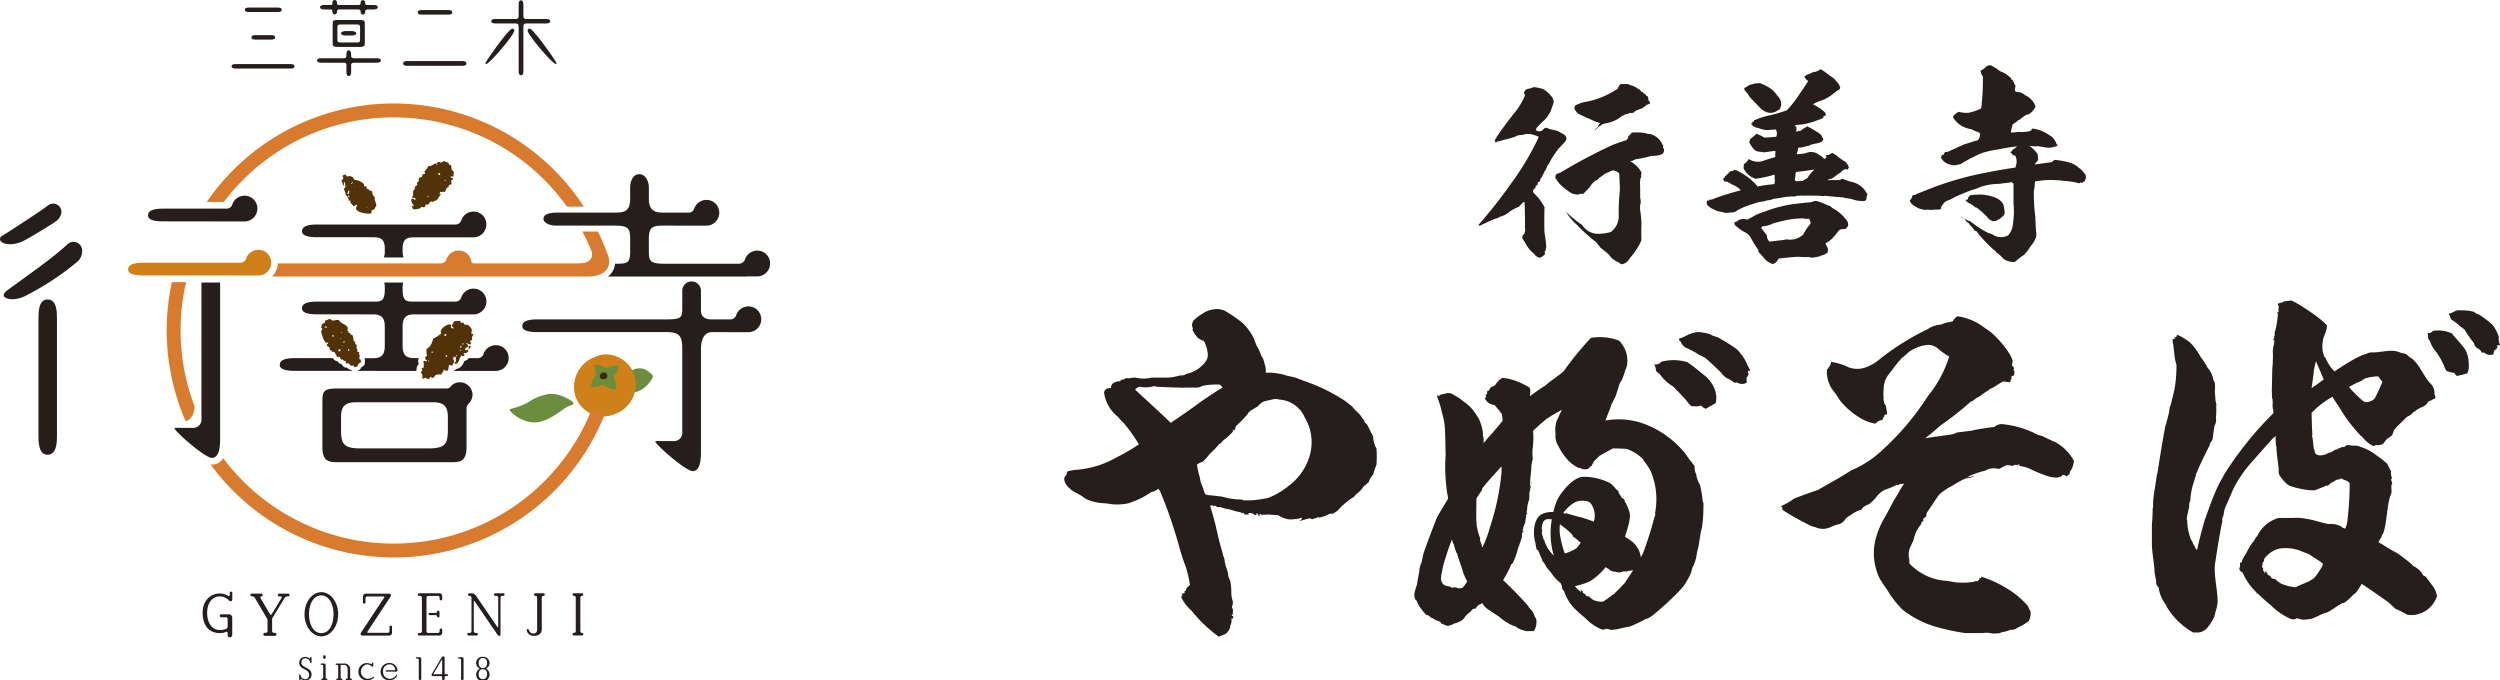 <svg xmlns="http://www.w3.org/2000/svg" width="570.305" height="155.226" viewBox="0 0 570.305 155.226">
  <g id="logo_yabusoba" transform="translate(-417.24 -601.021)">
    <g id="グループ_105" data-name="グループ 105">
      <path id="パス_985" data-name="パス 985" d="M490.782,702.931v-9.592c0-3.213,0-3.708,4.064-3.708h24.337a.972.972,0,0,0,.786-.337,2.759,2.759,0,0,1,2.206-1.07,2.9,2.9,0,0,1,2.861,2.86,3.007,3.007,0,0,1-.931,2.069,1.392,1.392,0,0,0-.437,1.006v8.772c0,3.528-1.544,3.528-3.883,3.528H494.666C492.326,706.459,490.782,706.459,490.782,702.931Zm16.442-10.148h-8.785c-2.826,0-3.395,1.3-3.395,3.4v2.937c0,3.2.618,4.193,4.462,4.193h15.438c3.846,0,4.462-.995,4.462-4.193v-2.937c0-2.1-.569-3.4-3.4-3.4Z" fill="#251e1c"/>
      <path id="パス_986" data-name="パス 986" d="M536.388,675.436c0-1.063,1.089-1.558,3.423-1.558h29.466c3.1,0,3.6-.315,3.6-2.24v-4.41a2.134,2.134,0,0,1,4.264.143v4.481c0,1.674,1.3,2.026,2.385,2.026h4.2a1.406,1.406,0,0,0,1.332-.685.506.506,0,0,0,.079-.151,2.951,2.951,0,0,1,2.82-2.118,2.909,2.909,0,0,1,2.939,2.94,2.944,2.944,0,0,1-2.873,2.937h-3.832l-4.45-.021c-1.187,0-2.6.689-2.6,3.963v23.539c0,2.8-.633,4.212-1.881,4.212-1.539,0-7.981-5.613-8.574-6.759a2.361,2.361,0,0,1,.919-.1h3.246a1.894,1.894,0,0,0,2.026-2.168V680.455c0-2.884-.776-3.675-3.6-3.675H539.811C537.54,676.78,536.388,676.327,536.388,675.436Z" fill="#251e1c"/>
      <path id="パス_987" data-name="パス 987" d="M430.231,700.457c0,1.3,0,4.3-2.147,4.3-2.072,0-2.072-2.994-2.072-4.3V673.634c0-1.306,0-4.3,2.072-4.3,2.147,0,2.147,2.917,2.147,4.3Z" fill="#251e1c"/>
      <path id="パス_988" data-name="パス 988" d="M417.451,656.083a.772.772,0,0,1,.181-1.2c2.329-1.433,9.144-5.873,10.578-7.008a1.874,1.874,0,0,1,2.986,1.912,3.124,3.124,0,0,1-1.2,1.732c-1.015.717-6.336,3.961-7.472,4.5C421.036,656.74,418.588,657.158,417.451,656.083Z" fill="#251e1c"/>
      <path id="パス_989" data-name="パス 989" d="M434.839,660.759a62.813,62.813,0,0,1-12.055,7.887c-1.912.836-3.644.836-4.541.12-.417-.359.077-1.1.495-1.4,5.2-3.821,10.2-7.23,13.789-10.515a1.985,1.985,0,0,1,3.447,1.1A3.248,3.248,0,0,1,434.839,660.759Z" fill="#251e1c"/>
      <path id="パス_990" data-name="パス 990" d="M565.933,687.495c-1.157,2-3.421,3.5-4.895,2.811.757-1.626-.332-3.807-.52-4.32,2.626-1.725,4.034-.794,5.346.342C566.221,686.684,566.331,686.885,565.933,687.495Z" fill="#6b8d3e"/>
      <path id="パス_991" data-name="パス 991" d="M534.174,694.184c-.905.2-.881.3-.145,1.015.91.887,3.513,2.633,6.177,2.093s5.073-2.656,6.086-3.262a3.691,3.691,0,0,1,1.389-.585c.369-.081.6-.575-.093-.984s-3.224-2.039-5.61-1.483c-3.06.715-3.777,1.659-4.845,2.125A14.707,14.707,0,0,1,534.174,694.184Z" fill="#6b8d3e"/>
      <g id="グループ_95" data-name="グループ 95">
        <path id="パス_992" data-name="パス 992" d="M561.822,686.222a7.166,7.166,0,0,1-4.006,9.127,6.725,6.725,0,0,1-9.278-3.846,7.3,7.3,0,0,1,4.542-9.1C556.562,680.791,560.675,683.072,561.822,686.222Z" fill="#d08018"/>
        <path id="パス_993" data-name="パス 993" d="M554.909,684.676a.945.945,0,0,0,1.11.186,7.11,7.11,0,0,1,1.683-.438c.286-.034.715-.109.7.25a2.983,2.983,0,0,1-.859,1.841.618.618,0,0,0-.2.749,6.262,6.262,0,0,1,.47,1.671c.026.6.051.956-.467.917-1.005-.074-2.011-.848-2.546-.934s-1.039.345-1.6.375-1.023.059-1.123-.217a3.8,3.8,0,0,1,.836-2.094,1.058,1.058,0,0,0,.254-.951c-.078-.215-.157-.612-.261-1.077-.1-.43-.056-.738.556-.761A2.569,2.569,0,0,1,554.909,684.676Z" fill="#6b8d3e"/>
        <path id="パス_994" data-name="パス 994" d="M554.311,686.283c-.35.371-.445,1.26.593,1.245a.809.809,0,0,0,.828-1.118A.873.873,0,0,0,554.311,686.283Z" fill="#442700"/>
      </g>
      <path id="パス_995" data-name="パス 995" d="M589.973,658.193a2.955,2.955,0,0,0-2.822,2.116.436.436,0,0,1-.077.15,1.519,1.519,0,0,1-1.329.73h-16.6c-3.708,0-3.888-.559-3.888-3.043v-2.689c0-2.745.969-2.969,3.459-2.969l5.9.014h3.833a2.946,2.946,0,0,0,2.872-2.94,2.908,2.908,0,0,0-2.939-2.938,2.954,2.954,0,0,0-2.821,2.116.469.469,0,0,1-.077.151,1.605,1.605,0,0,1-.737.6.449.449,0,0,1-.148.025h-5.879c-1.461,0-3.459,0-3.459-3.1v-2.665c0-1.207-.69-2.992-2.17-2.992-1.658,0-2.1,1.957-2.1,2.992v2.665c0,3.1-1.75,3.1-3.6,3.1h-13.18c-.7,0-2.994.1-2.994,1.414,0,.89,1.286,1.561,2.994,1.561h13.18c3.028,0,3.6.494,3.6,2.969v2.689c0,2.9-.47,3.036-3.447,3.042a4.172,4.172,0,0,1-.837,2.138,4.56,4.56,0,0,1-.771.769h31.513l.385-.025h2.21a2.944,2.944,0,0,0,2.872-2.936A2.908,2.908,0,0,0,589.973,658.193Z" fill="#251e1c"/>
      <path id="パス_996" data-name="パス 996" d="M489.557,655.131l12.569.008c1.531.014,2.894.026,2.894,2.621v.581a4.1,4.1,0,0,1-.207,1.415h4.479a4.073,4.073,0,0,1-.207-1.415l0,0v-.573l0,0c0-2.415,1.179-2.57,2.575-2.614l9.824.007h3.834a2.945,2.945,0,0,0,2.872-2.939,2.907,2.907,0,0,0-2.939-2.938,2.951,2.951,0,0,0-2.82,2.118.488.488,0,0,1-.078.15,1.408,1.408,0,0,1-1.333.684H489.557c-2.333,0-3.422.5-3.422,1.56C486.135,654.679,487.287,655.131,489.557,655.131Z" fill="#251e1c"/>
      <path id="パス_997" data-name="パス 997" d="M497.422,685.44a1.12,1.12,0,0,1-.346-.108,1.6,1.6,0,0,1-.693-.452h-.006l-.061,0a.928.928,0,0,1-.793-.331,1.076,1.076,0,0,1-.311-.394.1.1,0,0,1-.008-.02.9.9,0,0,1-.189-.107.946.946,0,0,1-.35-.12,1.335,1.335,0,0,1-.459-.5,1.188,1.188,0,0,1-.609-.211.943.943,0,0,1-.3-.333l-.08-.148h-8.738c-2.333,0-3.422.5-3.422,1.559,0,.891,1.152,1.343,3.422,1.343l13.205.007A.938.938,0,0,1,497.422,685.44Z" fill="#251e1c"/>
      <g id="グループ_96" data-name="グループ 96">
        <path id="パス_998" data-name="パス 998" d="M499.926,684.639a1.085,1.085,0,0,1-.185.062,1.574,1.574,0,0,1-1.016.928l13.431.007a1.563,1.563,0,0,1,.141-.349,1.429,1.429,0,0,1,.14-.786,1.163,1.163,0,0,1,.3-.373v-.064c0-.029,0-.059.005-.087a2.729,2.729,0,0,1-.1-.5,1.155,1.155,0,0,1,.184-.757H511.7c-1.414-.039-2.615-.347-2.615-2.786l0,0v-4.42l0,0c0-2.336,1.1-2.716,2.443-2.778l9.956.006h3.834a2.943,2.943,0,0,0,2.872-2.936,2.908,2.908,0,0,0-2.939-2.941,2.952,2.952,0,0,0-2.82,2.119.482.482,0,0,1-.078.151,1.408,1.408,0,0,1-1.333.685h-9.371c-1.667,0-2.564,0-2.564-2.791l0,0v-.356l0,0a4.83,4.83,0,0,1,.132-1.2h-4.328a4.789,4.789,0,0,1,.131,1.2v.362c0,2.793-.9,2.793-2.566,2.793h-12.9c-2.333,0-3.422.494-3.422,1.557,0,.892,1.152,1.345,3.422,1.345l12.881.008c1.4.044,2.582.367,2.582,2.784v4.426c0,2.439-1.2,2.747-2.616,2.786h-2a1.267,1.267,0,0,1,.08.621c0,.117-.008.265,0,.344A.994.994,0,0,1,499.926,684.639Z" fill="#251e1c"/>
        <path id="パス_999" data-name="パス 999" d="M530.331,679.766a2.954,2.954,0,0,0-2.821,2.119.483.483,0,0,1-.078.151,1.407,1.407,0,0,1-1.332.684h-1.922a1.166,1.166,0,0,1-.428.4l-.06.037a1.8,1.8,0,0,1-.537.237,2.678,2.678,0,0,1-.918,1.4,1.673,1.673,0,0,1-.919.391,1.164,1.164,0,0,1-.5.388,1.24,1.24,0,0,1-.215.065l5.959,0H530.4a2.943,2.943,0,0,0,2.872-2.937A2.908,2.908,0,0,0,530.331,679.766Z" fill="#251e1c"/>
      </g>
      <g id="グループ_98" data-name="グループ 98">
        <path id="パス_1000" data-name="パス 1000" d="M471.142,616.658c-.431,0-1.078,0-1.078-.51s.647-.507,1.078-.507H483.33c.429,0,1.079,0,1.079.507s-.65.51-1.079.51Zm3.035-12.894c-.431,0-1.077,0-1.077-.511s.646-.508,1.077-.508h6.253c.433,0,1.077,0,1.077.508s-.644.511-1.077.511Zm1.511,6.292c-.453,0-1.1,0-1.08-.509,0-.512.627-.512,1.08-.512h3.235c.447,0,1.077,0,1.077.512s-.63.509-1.077.509Z" fill="#251e1c"/>
        <path id="パス_1001" data-name="パス 1001" d="M510.315,616.032c-.47,0-1.1,0-1.1-.53,0-.549.567-.549,1.1-.549h12.23c.49,0,1.08,0,1.08.531,0,.51-.453.548-1.08.548Zm3.294-11.679c-.451,0-1.076,0-1.076-.509,0-.531.625-.531,1.076-.531h5.72c.473,0,1.08,0,1.08.531,0,.509-.607.509-1.08.509Z" fill="#251e1c"/>
        <g id="グループ_97" data-name="グループ 97">
          <path id="パス_1002" data-name="パス 1002" d="M503.105,614.309c.412,0,1.018.057,1.018.506,0,.511-.842.511-1.018.511h-5.036c-.706,0-.726.334-.726.609v1.332c0,.333,0,1.1-.549,1.1-.529,0-.529-.725-.529-1.1v-1.332c0-.275,0-.609-.648-.609H490.6c-.2,0-1.039,0-1.039-.511s.783-.506,1.018-.506h5.035c.648,0,.648-.334.648-.707,0-.394,0-1.1.529-1.1.549,0,.549.725.549,1.1,0,.353,0,.707.726.707Zm-4.213-12.153c.33,0,.587-.039.609-.351,0-.314.016-.746.527-.746a.524.524,0,0,1,.508.55c.041.488.041.547.549.547h1.392c.255,0,.944.04.944.508,0,.435-.612.511-.944.511h-1.214c-.686,0-.7.276-.727.589a.552.552,0,0,1-.508.589c-.511,0-.527-.551-.527-.785-.022-.333-.394-.393-.609-.393H494.56a.4.4,0,0,0-.431.412c-.017.156-.039.727-.529.727a.567.567,0,0,1-.531-.589c0-.313-.018-.55-.526-.55H491.19c-.51,0-.942-.175-.942-.511,0-.448.687-.508.942-.508h1.353c.508,0,.508-.059.526-.547a.528.528,0,0,1,.513-.588.571.571,0,0,1,.53.588c.017.411.017.547.448.547Zm-1.434,5.958c.551,0,1.06.214,1.06.51s-.548.509-1.06.509h-1.369c-.49,0-1.059-.2-1.059-.509,0-.3.51-.51,1.059-.51Z" fill="#251e1c"/>
          <path id="パス_1003" data-name="パス 1003" d="M499.341,605.585h-5.094c-1.1,0-1.119.179-1.119,1.119v3.86c0,.9,0,1.156,1.08,1.156h5.171c1.082,0,1.082-.254,1.082-1.156V606.7C500.461,605.764,500.439,605.585,499.341,605.585Zm.038,4.548c0,.529-.272.569-.645.569h-3.88c-.373,0-.646-.04-.646-.569V607.45c0-.746.079-.843.842-.843h3.49c.763,0,.839.1.839.843Z" fill="#251e1c"/>
        </g>
        <path id="パス_1004" data-name="パス 1004" d="M534.09,607.555a.433.433,0,0,1,.471.449c0,1-5.7,7.637-6.446,7.637a.122.122,0,0,1-.136-.137C527.979,615.052,533.31,607.555,534.09,607.555ZM544.2,615.5a.124.124,0,0,1-.138.137c-.745,0-6.447-6.638-6.447-7.637a.435.435,0,0,1,.472-.449C538.865,607.555,544.2,615.052,544.2,615.5Zm-7.563,1.586c0,.353,0,1.1-.528,1.1-.551,0-.551-.705-.551-1.1V607.2c0-.532-.058-.824-.746-.824h-4.465c-.179,0-1.04,0-1.04-.51s.8-.511,1.04-.511h4.465c.688,0,.746-.291.746-.822V602.2c0-.391,0-1.1.528-1.1.551,0,.551.748.551,1.1v2.333c0,.531.059.822.743.822h4.352c.392,0,1.02.059,1.02.511,0,.51-.863.51-1.04.51h-4.332c-.684,0-.743.314-.743.824Z" fill="#251e1c"/>
      </g>
      <path id="パス_1005" data-name="パス 1005" d="M520.668,641.33l-.626-.1v.209a1.022,1.022,0,0,0,.522.208c-.071.6-.277.385-.419.628.035.243.071.488.106.731-.075.15-.387.106-.523.21-.19.143-.068.313-.208.522-.106.034-.209.07-.314.105-.208.229-.242.8-.523.94h-1.045v.1c-.095.123-.085.172-.1.417.224.034.2.014.313.1-.48.351-.641,1.035-1.149,1.358l-.419.1c-.034.071-.069.139-.1.209l-.627-.1c-.225.109-.48.6-.731.731H514.4c-.28.19-.005.462-.419.627-.143.062-.314-.138-.522-.1-.118.018-.345.279-.417.312a3.626,3.626,0,0,1-1.568.21,2.985,2.985,0,0,1-.314-.836h.105c.134.174.064.125.312.208v-.312a1.884,1.884,0,0,1-.522-1.359,1.517,1.517,0,0,1,.522-.105.9.9,0,0,0,.42.314v-.418a2.134,2.134,0,0,0-.732-.1c.028-.466.133-.323.209-.523v-.94c.061-.148.344-.429.417-.628v-.417l.523-.418c.1-.21-.088-.3-.1-.419.061-.153.362-.3.418-.417.119-.262-.034-.548.1-.733.134-.125.525-.2.628-.314.4-.42-.231-.579.731-.625-.034-.21-.069-.419-.1-.627a3.054,3.054,0,0,0,.835-1.15c1.167-.03,1.007-.53,1.777-.627.1.25.1.194.312.313v-.208a.549.549,0,0,1-.208-.209,1.038,1.038,0,0,1,.626-.209c.222-.155.119.236.523.1.238-.077.275-.277.732-.314.232.227.565.216.837.419.068.139.138.278.208.417l.417.106c.035.312.071.626.106.94.067.166.467.484.522.626Q520.722,640.81,520.668,641.33Zm-3.344-.417c-.093-.113.01-.012-.1-.105v-.313c.14.036.278.07.418.1v.314Zm1.568,1.151v.208h-.209v-.208Zm-3.867,3.656v.209c-.249-.082-.18-.034-.313-.209Z" fill="#523206" fill-rule="evenodd"/>
      <path id="パス_1006" data-name="パス 1006" d="M497.187,646.79h-.424a1.661,1.661,0,0,0-.34-1.016c-.111-.085-.225-.17-.338-.255v-.338c-.122-.3-.318-.824-.423-1.185.247-.061.245-.038.34-.254a2.367,2.367,0,0,0-.17-1.184h-.17a1.938,1.938,0,0,1,0,.76h-.169c-.04-.484-.271-.656-.338-1.186a.787.787,0,0,0,.424-.591c-.177-.138-.164-.188-.171-.508a2.085,2.085,0,0,1,.762-.168c.073.337.107.4.508.423.367-.294,1.03.115,1.185.338a2.009,2.009,0,0,1,.169.423,3.481,3.481,0,0,1,2.286,1.016c-.027.112-.056.226-.085.338.177.31.557-.206.677.509-.078.092-.03.012-.084.169.727.03.423.212.762.423.155.095.314-.042.423.085.209.238.121.505.255.846.085.222.441.479.506.677-.028.142-.056.282-.085.424a5.632,5.632,0,0,1,.425,1.437c-.262.213-.318.661-.594.848l-.507.169c-.073.122.17.49-.17.676-.626.347-3.077-.232-3.3-.845-.2-.289.108-.669.169-1.016-.093-.075-.009.007-.084-.085-.382.1-.327.282-.763.338a3.258,3.258,0,0,0-.676-.761Zm3.723,1.608v-.169h.085v.169Zm-4.317-2.456a.845.845,0,0,1,.17-.253c.142-.071.029-.065.17,0,.086.133.009.01,0,.253Zm-.085-.676a.864.864,0,0,1,.17-.593c.029-.058.057-.112.085-.169h.17a1.986,1.986,0,0,1-.17.846Zm1.44-1.693h.084c.125-.1.06-.044.171.084C498.159,643.639,497.948,643.573,497.948,643.573Zm-.593-.593a.606.606,0,0,1,.339-.422v-.17h.084a2.99,2.99,0,0,1-.253.592Z" fill="#523206" fill-rule="evenodd"/>
      <g id="グループ_103" data-name="グループ 103">
        <g id="グループ_100" data-name="グループ 100">
          <path id="パス_1007" data-name="パス 1007" d="M550.12,745.426a.2.2,0,0,0-.1-.02c-.332,0-.39-.26-.39-.5v-7.455c0-.237.058-.5.39-.5a.188.188,0,0,0,.1-.022.3.3,0,0,0-.09-.573h-1.922a.3.3,0,0,0,0,.591h.055a.154.154,0,0,0,.026,0c.331,0,.389.254.391.49v7.467c0,.235-.06.491-.391.491l-.026,0h-.055a.3.3,0,0,0,0,.593h1.922a.3.3,0,0,0,.09-.575Z" fill="#251e1c"/>
          <path id="パス_1008" data-name="パス 1008" d="M532.1,736.363h-1.922a.3.3,0,0,0,0,.591h.3a.21.21,0,0,0,.027,0c.3,0,.376.208.389.422V744c0,.154-.095.182-.181.065l-4.864-7.114a1.238,1.238,0,0,0-.972-.584h-.611a.3.3,0,0,0,0,.591h.115a.212.212,0,0,0,.027,0c.3,0,.376.208.388.422v7.6c-.012.215-.091.424-.388.424l-.027,0h-.3a.3.3,0,0,0,0,.593H526a.3.3,0,0,0,0-.593h-.261l-.026,0c-.332,0-.391-.26-.391-.5l0-.008v-6.679c.006-.14.1-.163.18-.049l5.225,7.644a.5.5,0,0,0,.452.256c.177-.005.239-.232.239-.353v-.19h0v-8.068l0-.008c0-.237.059-.5.391-.5a.173.173,0,0,0,.026,0h.262a.3.3,0,0,0,0-.591Z" fill="#251e1c"/>
          <path id="パス_1009" data-name="パス 1009" d="M541.512,736.658a.281.281,0,0,0-.281-.3h-1.923a.3.3,0,0,0,0,.591h.054a.18.18,0,0,0,.025,0c.334,0,.391.259.391.5l0,0v7.111c0,.643-.269.936-.753.982a1.032,1.032,0,0,1-1.1-.759.339.339,0,0,0-.309-.246.217.217,0,0,0-.227.268,1.574,1.574,0,0,0,1.706,1.264c1.116,0,1.707-.62,1.734-1.4v-7.25c.005-.228.071-.465.389-.465a.192.192,0,0,0,.1-.022A.283.283,0,0,0,541.512,736.658Z" fill="#251e1c"/>
          <g id="グループ_99" data-name="グループ 99">
            <path id="パス_1010" data-name="パス 1010" d="M516.935,740.567a.021.021,0,0,0,0,.012c0,.2-.113.259-.3.27h-1.328a.25.25,0,1,0,0,.492h1.152a.275.275,0,0,0,.08.011c.238,0,.392.036.392.272a.024.024,0,0,0,.009.02.262.262,0,0,0,.276.211.259.259,0,0,0,.282-.246V740.58a.285.285,0,0,0-.563-.013Z" fill="#251e1c"/>
            <path id="パス_1011" data-name="パス 1011" d="M517.834,737.971a.268.268,0,0,0,.282-.245v-.784a.643.643,0,0,0-.672-.584v.005H512.8a.3.3,0,0,0,0,.591h.27a.173.173,0,0,0,.026,0c.333,0,.391.259.391.5l0,.011V744.9l0,.011c0,.237-.058.5-.391.5l-.026,0h-.27a.3.3,0,0,0,0,.593h4.641v0a.644.644,0,0,0,.672-.584v-.784a.268.268,0,0,0-.282-.245.272.272,0,0,0-.3.245v.265s0,0,0,.007c0,.237-.059.5-.392.5l-.025,0h-2.163l-.027,0c-.3,0-.376-.209-.389-.424v-7.6c.013-.214.089-.422.389-.422.01,0,.016,0,.027,0h2.163a.141.141,0,0,0,.025,0c.333,0,.392.259.392.5,0,.005,0,.005,0,.005v.267A.272.272,0,0,0,517.834,737.971Z" fill="#251e1c"/>
          </g>
          <path id="パス_1012" data-name="パス 1012" d="M494.382,741.136c0,2.8-1.728,5.05-3.84,5.05s-3.839-2.255-3.839-5.05c0-2.778,1.726-5.033,3.839-5.033S494.382,738.358,494.382,741.136Zm-1.05,0c0-2.447-1.13-4.3-2.79-4.3s-2.815,1.748-2.815,4.3c0,2.376,1.008,4.316,2.815,4.316S493.332,743.512,493.332,741.136Z" fill="#251e1c"/>
          <path id="パス_1013" data-name="パス 1013" d="M483,736.454h-2.11a.29.29,0,0,0-.282.311.3.3,0,0,0,.282.311h.463c.192.058.134.292.054.467l-2.18,3.573c-.116.189-.248.219-.344.107l-2.154-3.662h0c-.1-.205-.171-.5.154-.5h0a.2.2,0,0,0,.1-.021.311.311,0,0,0,.184-.289.3.3,0,0,0-.283-.31h-2.244a.29.29,0,0,0-.281.31.3.3,0,0,0,.281.31h.215a.666.666,0,0,1,.484.287l.11.186a.1.1,0,0,0,.009.019.082.082,0,0,0,.023.034l2.761,4.676a.249.249,0,0,1,.028.1V745c-.023.2-.108.378-.386.378-.012,0-.019,0-.031,0h-.227a.352.352,0,0,0,0,.7h2.355a.352.352,0,0,0,0-.7h-.24a.268.268,0,0,0-.03,0c-.333,0-.392-.259-.392-.5,0-.006,0-.006,0-.006V742.16a.128.128,0,0,1,.028-.1l2.775-4.56a.792.792,0,0,1,.637-.421H483a.3.3,0,0,0,.295-.311A.308.308,0,0,0,483,736.454Z" fill="#251e1c"/>
          <path id="パス_1014" data-name="パス 1014" d="M467.4,737.076a3.021,3.021,0,0,1,2.083.911.644.644,0,0,0,.415.2.4.4,0,0,0,.336-.387v-1.5a.29.29,0,1,0-.577,0v.284c0,.222-.065.521-.356.378l-.021-.006a3.512,3.512,0,0,0-1.88-.548c-2.03,0-3.938,1.5-3.938,4.436,0,3,1.626,4.62,3.938,4.6a3.963,3.963,0,0,0,1.431-.272h0c.314-.147.338.158.338.395v.249a.559.559,0,0,0,.525.6.569.569,0,0,0,.524-.6v-3.88a.739.739,0,0,0-.672-.772h-1.882a.323.323,0,0,0-.3.34.319.319,0,0,0,.3.324h1.115c.331,0,.389.26.389.5V744a.486.486,0,0,1-.223.417c-.052.027-.105.052-.158.074-.028.01-.05.018-.069.027a3.488,3.488,0,0,1-1.323.225c-1.962,0-2.9-1.87-2.9-3.894C464.493,738.713,465.542,737.076,467.4,737.076Z" fill="#251e1c"/>
          <path id="パス_1015" data-name="パス 1015" d="M506.389,743.738a.28.28,0,0,0-.3.252v.881c0,.245-.061.51-.4.51h-4.524c-.133-.017-.186-.14-.1-.276v0l5.3-8.028a.4.4,0,0,0-.3-.622h-5.358v0a.658.658,0,0,0-.675.6v1.408a.274.274,0,0,0,.29.251.279.279,0,0,0,.3-.251v-.875l0-.006c0-.229.054-.474.341-.5h3.782c.154,0,.216.135.121.278h0l-5.311,8.043a.407.407,0,0,0,.295.62l6.133-.013a.665.665,0,0,0,.688-.607V743.99A.274.274,0,0,0,506.389,743.738Z" fill="#251e1c"/>
        </g>
        <g id="グループ_102" data-name="グループ 102">
          <path id="パス_1016" data-name="パス 1016" d="M502.562,755.441a.071.071,0,0,0-.117-.036,2.18,2.18,0,0,1-1.467.457,1.656,1.656,0,0,1,.008-3.277,1.447,1.447,0,0,1,1,.416.35.35,0,0,0,.232.086.189.189,0,0,0,.182-.182v-.6a.155.155,0,0,0-.16-.152.153.153,0,0,0-.153.152v.152a.091.091,0,0,1-.139.079l-.026-.017a.07.07,0,0,1-.016-.01l-.008,0a1.994,1.994,0,0,0-.936-.223,1.905,1.905,0,0,0-1.955,1.953,1.886,1.886,0,0,0,1.962,1.968,2.375,2.375,0,0,0,1.439-.435C502.5,755.694,502.6,755.548,502.562,755.441Z" fill="#251e1c"/>
          <path id="パス_1017" data-name="パス 1017" d="M486.949,753.284c-.507-.275-.922-.566-.944-1.053a.9.9,0,0,1,.908-1.039,1.108,1.108,0,0,1,1.083.966.165.165,0,0,0,.166.146.154.154,0,0,0,.154-.152c-.008-.262-.008-.844-.008-1.112a.156.156,0,0,0-.312,0v.105c0,.079-.083.129-.181.055l-.005,0a1.426,1.426,0,0,0-.911-.3,1.291,1.291,0,0,0-1.4,1.329c.008.465.21,1.052,1.395,1.554.559.3.864.677.864,1.076,0,.609-.246,1.1-.864,1.1a1.062,1.062,0,0,1-1.089-.959.168.168,0,0,0-.167-.146.154.154,0,0,0-.153.153c0,.255.008.843.008,1.1a.152.152,0,1,0,.3,0v-.114c0-.08.084-.13.181-.054h.008a1.587,1.587,0,0,0,.916.283,1.322,1.322,0,0,0,1.417-1.366C488.316,754.076,487.727,753.625,486.949,753.284Z" fill="#251e1c"/>
          <g id="グループ_101" data-name="グループ 101">
            <path id="パス_1018" data-name="パス 1018" d="M491.779,755.841h-.04c-.181,0-.212-.14-.212-.269v-2.835a.364.364,0,0,0-.327-.361h-.666a.16.16,0,0,0,0,.32h.2l.013,0c.18,0,.211.137.212.265v2.613c0,.127-.032.265-.212.265h-.077a.161.161,0,0,0,0,.321h1.108a.161.161,0,0,0,0-.321Z" fill="#251e1c"/>
            <path id="パス_1019" data-name="パス 1019" d="M491.526,751.047a.279.279,0,0,1-.284.277.283.283,0,0,1-.283-.277v-.276a.29.29,0,0,1,.283-.284.285.285,0,0,1,.284.284Z" fill="#251e1c"/>
          </g>
          <path id="パス_1020" data-name="パス 1020" d="M497.367,755.841h-.041c-.178,0-.21-.14-.21-.269v-1.89h0a1.281,1.281,0,0,0-1.363-1.3v0h-1.79a.16.16,0,0,0,0,.32h.2l.014,0c.178,0,.212.137.213.265v2.613c0,.127-.035.265-.213.265H494.1a.161.161,0,0,0,0,.321H495.2a.161.161,0,0,0,0-.321h-.041c-.18,0-.21-.14-.21-.269v-2.707c0-.086.036-.168.157-.168h.683c.486.022.748.407.756,1.039h0v1.841c0,.127-.033.265-.211.265h-.078a.161.161,0,0,0,0,.321h1.107a.161.161,0,0,0,0-.321Z" fill="#251e1c"/>
          <path id="パス_1021" data-name="パス 1021" d="M507.679,754.946a1.718,1.718,0,0,1-1.612.916,1.5,1.5,0,0,1-1.438-1.634,1.485,1.485,0,0,1,1.4-1.657,1.323,1.323,0,0,1,1.359,1.208c0,.064-.02.135-.142.135h-1.877a.157.157,0,0,0,0,.314h2.273c.2,0,.291-.182.269-.379a1.807,1.807,0,0,0-1.882-1.583,1.962,1.962,0,0,0-1.96,1.962,1.9,1.9,0,0,0,1.975,1.974,1.916,1.916,0,0,0,1.751-.929.285.285,0,0,0,0-.334A.071.071,0,0,0,507.679,754.946Z" fill="#251e1c"/>
          <path id="パス_1022" data-name="パス 1022" d="M513.336,753.387v-2.076a.364.364,0,0,0-.326-.362l0,0v0h-.765a.161.161,0,0,0,0,.321h.318c.18,0,.21.14.21.269v2.89h0v1.481a.284.284,0,0,0,.567,0v-2.524Z" fill="#251e1c"/>
          <path id="パス_1023" data-name="パス 1023" d="M519.212,754.822h-.387c-.128,0-.154-.092-.158-.183v-3.584a.322.322,0,0,0-.313-.3c-.173,0-.274.061-.385.264l-2.173,3.659a.618.618,0,0,0-.116.3.307.307,0,0,0,.311.278h1.953c.13,0,.156.1.156.194v.462a.283.283,0,0,0,.283.283.289.289,0,0,0,.284-.283v-.474c0-.09.031-.18.155-.182h.39a.217.217,0,1,0,0-.433Zm-3.125-.033,1.984-3.356a.016.016,0,0,1,.029.006v3.186c0,.095-.025.2-.158.2h-1.834A.025.025,0,0,1,516.087,754.789Z" fill="#251e1c"/>
          <path id="パス_1024" data-name="パス 1024" d="M522.987,753.387v-2.076a.364.364,0,0,0-.327-.362l0,0v0h-.766a.161.161,0,0,0,0,.321h.318c.178,0,.211.139.211.265v2.894h0v1.481a.282.282,0,0,0,.282.283.289.289,0,0,0,.284-.283v-2.524Z" fill="#251e1c"/>
          <path id="パス_1025" data-name="パス 1025" d="M528.234,753.631l-.014-.01c-.093-.051-.1-.1.01-.163v0a1.4,1.4,0,0,0,.692-1.189,1.448,1.448,0,0,0-1.525-1.418,1.4,1.4,0,0,0-.837,2.607l0,0c.109.059.1.112.009.163a.154.154,0,0,0-.015.011,1.529,1.529,0,1,0,1.676,0Zm-.836-2.5c.668,0,.959.514.959,1.135s-.268,1.108-.893,1.134h-.131c-.632-.026-.907-.526-.907-1.134S526.723,751.13,527.4,751.13Zm0,4.823c-.675,0-.972-.506-.972-1.135,0-.608.275-1.1.907-1.135h.131c.625.035.893.527.893,1.135C528.357,755.447,528.066,755.953,527.4,755.953Z" fill="#251e1c"/>
        </g>
      </g>
      <path id="パス_1026" data-name="パス 1026" d="M498.783,681.322h.338a1,1,0,0,1,.085.338c-.057.105-.073-.036-.085.084-.006.072.16.3.17.338-.028.283-.057.565-.085.848.037.059.3.084.338.168.01.02-.016.535,0,.677-.073.034-.241.025-.338.084-.466.29-.161.883-1.1.932-.107-.249-.1-.358-.423-.422-.142.153-.079.172-.255.084-.488-.134-.373-.49-.846-.594-.1.077-.14.069-.339.085-.036-.077-.15-.127-.169-.169-.031-.073.2-.187.084-.339l-.591-.168-.17-.254c-.086.027-.169.055-.254.084-.1-.055-.335-.608-.508-.677-.191-.077-.3.142-.508,0-.2-.366-.4-.735-.592-1.1-.186-.112-.435.024-.592-.086-.029-.084-.058-.169-.084-.255-.093-.088-.266-.06-.34-.168-.122-.176-.043-.4-.169-.593q-.255-.126-.508-.254v-.423c.209-.112.195-.052.253-.339h-.084v-.084c-.2.1-.151.178-.339.084-.579-.2-1.09-1.973-1.185-2.708.245-.13.246-.129.254-.508-.118-.084-.149-.164-.254-.254.068-.316.186-.782.425-.932.14-.028.281-.054.422-.084a3.338,3.338,0,0,0,.085-.592c.413-.022.929-.383,1.1-.339l.509.339c.414.125,1.131-.27,1.439-.085.267.113.3.358.507.508.511.369,1.373.649,1.608,1.27-.028.2-.058.4-.084.591.024.081.217.2.253.255v.255c.114.027.225.055.338.084.086.081.063.275.171.338.3.178.281-.1.423.254.2.283.108.876.253,1.186.113.084.226.168.338.253v.423c.05.1.292.211.34.339.077.212-.064.4-.087.508C498.734,680.811,498.8,680.621,498.783,681.322Zm-6.941-5.756v.168h-.591c.093-.2.121-.124.253-.253C491.616,675.508,491.73,675.537,491.842,675.566Zm3.3,1.184V677h-.085c-.028-.084-.057-.17-.084-.254Zm-2.031,1.015c-.078-.092-.033-.01-.084-.169.077-.064.091-.106.168-.169v-.085a.788.788,0,0,1,.169.508C493.185,677.82,493.207,677.839,493.112,677.765Zm1.946.509s-.328-.011-.169-.085h.085V678.1C495.052,678.2,495.006,678.116,495.058,678.274Zm.847.592a1.405,1.405,0,0,1-.169.338v.085h-.084c-.03-.085-.057-.169-.085-.254.078-.093.032-.01.085-.169Zm-.508.931v.254c-.072-.094-.056-.072-.086-.254Zm-.93.931a.626.626,0,0,1,.507.085,1.191,1.191,0,0,1-.169.339h-.338Zm2.453,0v.339h-.169v-.086h-.083v-.338Z" fill="#523206" fill-rule="evenodd"/>
      <path id="パス_1027" data-name="パス 1027" d="M524.765,677.184h.419v.209a3.511,3.511,0,0,0-.314.732c.036.1.07.208.106.313-.16.309-.433.093-.524.628.282.115.333.2.21.417-.117.091-.091.067-.314.105a2.44,2.44,0,0,0-.837-.314v.1h.106c.162.161.2.068.314.313.141.213.05.243,0,.523-.348.125-.539.1-.628.524a.527.527,0,0,1,.208.208c.175-.07.349-.141.524-.208v.521c-.219.132-.236.225-.524.314-.117.054-.22-.016-.522,0v.1c.2.153.157.1.21.418a1.029,1.029,0,0,1-.523.209c-.014-.017-.127-.3-.209-.209v.106c-.456.453-.388,1.3-.94,1.67a.421.421,0,0,1-.523.106c-.1-.115-.036-.016-.1-.21.481-.305.35-.556.313-1.253a1.289,1.289,0,0,0-.418-.1,1.039,1.039,0,0,0-.208.523c.237.184.219.4.208.835-.276.186-.293.4-.419.732a1.551,1.551,0,0,0-.731-.209,10.144,10.144,0,0,1-.209,1.254c-.356.022-.454.1-.626,0-.249-.115-.151-.152-.313-.314-.071.572-.407.806-.628,1.254-.554-.008-.978-.138-1.359.209-.2.183-.191.444-.523.523-.383.09-.323-.311-.625-.209-.071.139-.14.279-.21.418-.369.181-.7-.183-.835-.209s-.386.18-.628.209c-.093-.115.01-.011-.1-.1v-.836c-.042-.111-.313-.314-.313-.522,0-.1.291-.447.313-.522.031-.114-.215-.2-.105-.418l.314-.1c.152-.163.1-.527.1-.836.106-.21-.057-.314-.1-.732a3.6,3.6,0,0,1,.836.1v-.208c-.326-.2-.41-.3-.419-.837.3-.075.3-.046.419-.314a4.64,4.64,0,0,1-.1-1.462c.994-.567,1.167-1.252,1.568-2.4.741-.279,1.073-.716,1.776-1.045-.035-.243-.069-.488-.1-.731a2.818,2.818,0,0,1,2.091-1.463,1,1,0,0,0,.312.208c-.053.28-.16.4,0,.627.133.1.258.1.523.1v-.209a.829.829,0,0,1-.418-.627c.658-.365.145-.3.418-.627.242-.295,1.032-.216,1.567-.21.093.116-.01.013.1.106-.034.1-.07.208-.1.314l.628-.106c.1.175.208.349.313.523h.626a2.283,2.283,0,0,1,.94.94C524.961,676.3,524.791,676.74,524.765,677.184Zm-5.746.417h-.1c-.113.1-.013.041-.209.106V677.6H518.6c.039-.221.014-.2.105-.312.116-.091.09-.07.314-.1Zm3.97,1.777v.21h-.313v-.21Zm-.417.836c-.114.094-.013-.01-.105.1h-.209a1.49,1.49,0,0,1,.1-.522A1.582,1.582,0,0,1,522.572,680.214Zm1.672-.312h.312v.209h.106v.1h-.106c-.093.318-.105.32-.417.419v-.522C524.236,680,524.177,680.094,524.244,679.9Zm-1.881.94v.208h-.209v-.208Zm-6.27.417c-.137.264-.055.178-.419.21v-.21Zm5.329.942v.1h-.209c.091-.233.089-.149.209-.313C521.51,682.166,521.5,682.028,521.422,682.2Zm-2.194-.106v.314h-.314v-.314Zm-4.076,1.151v.208c-.289-.063-.189.059-.209-.208Z" fill="#523206" fill-rule="evenodd"/>
      <path id="パス_1028" data-name="パス 1028" d="M454.435,651.518c-2.271,0-3.423-.452-3.423-1.343,0-1.065,1.089-1.56,3.423-1.56h14.35a1.405,1.405,0,0,0,1.332-.684.491.491,0,0,0,.079-.15,2.951,2.951,0,0,1,2.821-2.118,2.906,2.906,0,0,1,2.938,2.938,2.944,2.944,0,0,1-2.872,2.938H469.25Z" fill="#251e1c"/>
      <path id="パス_1029" data-name="パス 1029" d="M458.694,663.86h-8.8c-2.27,0-3.421-.452-3.421-1.343,0-1.065,1.088-1.559,3.421-1.559h22.042a1.409,1.409,0,0,0,1.332-.685.464.464,0,0,0,.077-.15,2.954,2.954,0,0,1,2.821-2.118,2.906,2.906,0,0,1,2.939,2.938,2.943,2.943,0,0,1-2.872,2.938H472.4l-3.239-.021Z" fill="#d08018"/>
      <path id="パス_1030" data-name="パス 1030" d="M463.192,665.466v30.987a1.893,1.893,0,0,1-2.025,2.167h-3.246a2.39,2.39,0,0,0-.919.1c.592,1.146,7.035,6.76,8.574,6.76,1.248,0,1.881-1.418,1.881-4.211v-35.8Z" fill="#251e1c"/>
      <path id="パス_1031" data-name="パス 1031" d="M552.158,694.587a48.61,48.61,0,0,1-84.029,10.923A2.811,2.811,0,0,1,465.576,707a2.052,2.052,0,0,1-.3-.029,51.772,51.772,0,0,0,89.816-11.2Z" fill="#d97b2e"/>
      <path id="パス_1032" data-name="パス 1032" d="M459.666,697.046c.673,0,1.942-1.1,1.942-3.309,0-.033,0-.058,0-.089a48.5,48.5,0,0,1-1.907-28.264h-3.247a51.758,51.758,0,0,0,3.115,31.674Z" fill="#d97b2e"/>
      <g id="グループ_104" data-name="グループ 104">
        <path id="パス_1033" data-name="パス 1033" d="M546.577,648.159h3.85a51.739,51.739,0,0,0-86.032-1.067H468.3a48.547,48.547,0,0,1,78.273,1.067Z" fill="#d97b2e"/>
        <path id="パス_1034" data-name="パス 1034" d="M555.8,658.924a50.493,50.493,0,0,0-2.15-5.081H550.1a48.05,48.05,0,0,1,2.132,4.6c.441,1.98-1.192,2.638-2.779,2.638-.019,0-.035.005-.052.005a1.063,1.063,0,0,0-.159.02H525.388c-.459-.037-.576-.178-.619-.461,0-.009-.011-.015-.016-.024a2.893,2.893,0,0,0-2.888-2.445,2.954,2.954,0,0,0-2.821,2.118.474.474,0,0,1-.077.15,1.407,1.407,0,0,1-.995.662H480.626v-.168a4.482,4.482,0,0,1-1.333,3.165h72.08v-.017c.146,0,.257,0,.282,0,2.48,0,5.243-1.317,4.4-4.453A4.4,4.4,0,0,0,555.8,658.924Z" fill="#d97b2e"/>
      </g>
    </g>
    <g id="グループ_106" data-name="グループ 106">
      <path id="パス_1035" data-name="パス 1035" d="M769.273,621.348a6.45,6.45,0,0,1,1.75,1.509,2.127,2.127,0,0,1,.656,1.565c-.223.557-.421,1.182-.612,1.738-.087.105-.136.192-.087.291a14.262,14.262,0,0,1-.81,1.237,4.138,4.138,0,0,1-.755.841,20.6,20.6,0,0,0-1.7,1.751.851.851,0,0,1-.093.371c.044.056.093.056.093.1s.1.136.328.186a1.575,1.575,0,0,0,.9-.092.573.573,0,0,0,.334-.335c.142-.043.241-.186.377-.327a.4.4,0,0,0,.186.092v-.136a2.264,2.264,0,0,1,.767.284c.513.136,1.126.279,1.843.422.563.278,1.132.611,1.707.946a1.221,1.221,0,0,1,.421.94c-.049.142-.149.34-.2.476a3.506,3.506,0,0,1-.421.476c-.476.52-.9.947-1.329,1.417-.371.513-.749,1.088-1.083,1.565a15.663,15.663,0,0,0-1.039,1.843h.056a.584.584,0,0,0-.347.47c-.043,0-.043,0-.043-.049a1.479,1.479,0,0,1-.285.661h-.049c0,.056,0,.056.049.056-.049.229-.136.371-.327.421-.094.049-.094.087-.044.136a.111.111,0,0,1,.093.1c-.143.049-.192.136-.093.241h-.05c-.148.037-.191.136-.191.186s0,.043.043.043a2.622,2.622,0,0,1-.328.433c0,.043.05.092.149.092a1.793,1.793,0,0,0-.569.657c.043.043.093.043.179.043a.79.79,0,0,1-.285.241.247.247,0,0,1-.049.285c-.087-.05-.136,0-.136.049-.037-.049-.086-.1-.142-.049s-.093.1-.143.148a.188.188,0,0,0,.285,0h.049a.636.636,0,0,0-.42.377.81.81,0,0,1,.285-.154.71.71,0,0,0-.285.433c-.056,0-.093,0-.093.043v-.087c-.248.087-.334.242-.248.378.056-.05.149-.093.2-.136a7.86,7.86,0,0,0-.86,1.033,4.915,4.915,0,0,0,.241.525,11.059,11.059,0,0,1,2.462,3.3,1.782,1.782,0,0,0-.049.711c-.044,1.658-.044,3.266,0,4.874.191,1.132.327,2.27.432,3.359-.055.179-.1.371-.154.563a.563.563,0,0,0,0,.377c-.229.093-.322.241-.186.377a.367.367,0,0,1-.092.477,2.979,2.979,0,0,1-1.04.705,1.911,1.911,0,0,1-1.28-.848,8.048,8.048,0,0,1-2.214-2.839,5.123,5.123,0,0,1-.576-.9h.1a.159.159,0,0,0-.049-.142h.1a.354.354,0,0,1,.043-.47c.049.043.049.043.049.087a1.145,1.145,0,0,1,.335-.421l-.05-.056a1.9,1.9,0,0,0,.136-1.268c.049-1.892,0-3.779-.086-5.728a.387.387,0,0,0-.1-.185c-.148.049-.235.148-.235.185h-.049a8.906,8.906,0,0,0-.9.947,8.453,8.453,0,0,0-2.512,1.422,4.76,4.76,0,0,1-1.843.854,2,2,0,0,1-.989.421c-1.182.476-2.27,1-3.353,1.515a1.753,1.753,0,0,1-.427.192,1.057,1.057,0,0,1,.142-.192c-.055-.043-.055-.043-.1-.043-.037.043-.135.087-.179.043v-.043a109.3,109.3,0,0,0,7.429-9.415,64.732,64.732,0,0,0,5.944-9.791c.142-.285.241-.563.39-.935a5.558,5.558,0,0,0-1.231-.432,3.532,3.532,0,0,0-2.511.043,2.6,2.6,0,0,0-1.652.389,25.211,25.211,0,0,1-2.74.749,6.269,6.269,0,0,1-1.423.371c-.043.148-.1.2-.192.2s-.136-.05-.136-.093a1.85,1.85,0,0,1-.1-.612c.043-.05.143-.05.235-.1V632.6h.043a1.538,1.538,0,0,1,.242-.526c1.373-1.98,2.79-3.916,4.354-5.809a16.019,16.019,0,0,0,1.98-3.457,2.41,2.41,0,0,0-.285-.7.911.911,0,0,0,.384-.575,2.329,2.329,0,0,1,1.039-.322c.284-.1.569-.192.9-.328.371.037.761.136,1.181.18C768.661,621.157,768.939,621.249,769.273,621.348ZM793.718,631.6a4.246,4.246,0,0,1,2.746,2.369,1.075,1.075,0,0,0,.235.272.585.585,0,0,0,.149.761.144.144,0,0,0,0,.192,1.064,1.064,0,0,1-.476.995,4.789,4.789,0,0,1-1.658.372,5.251,5.251,0,0,0-1.843.333c-.421.056-.755.143-1.188.242a11.036,11.036,0,0,1-1.181.192,2.185,2.185,0,0,0-.705.327c-.143.044-.235.044-.279.093-.049,0-.049,0-.1-.049-.056.092-.142.092-.278.049a.484.484,0,0,0,.328.235,6.947,6.947,0,0,1,2.264,2.413,2.757,2.757,0,0,0-.093,1.094c-.05.137-.093.18-.192.137a4.227,4.227,0,0,1-.086.847c.043,1.28.043,2.462.043,3.687a3.3,3.3,0,0,1,.1,1.187,4.562,4.562,0,0,0-.056,1.937,22.485,22.485,0,0,1,.235,3.08c-.043,1.132-.043,2.22,0,3.408-.136.322-.278.656-.421.989a18.325,18.325,0,0,1-2.27,3.211,2.408,2.408,0,0,1-1.082,1.083,1.64,1.64,0,0,1-.761.247,1.522,1.522,0,0,1-.526-.334,1.759,1.759,0,0,0-.612-.284,13.257,13.257,0,0,1-1.138-.805,6.174,6.174,0,0,0-1.794-1.744,3.208,3.208,0,0,0-.7-.569c-.334-.427-.712-.9-1.039-1.324a34.288,34.288,0,0,1-4.3-3.878,11.826,11.826,0,0,1-2.549-3.031,27.835,27.835,0,0,0,3.687,3.031A4.315,4.315,0,0,0,782,654.354a12.976,12.976,0,0,0,2.648-.377,4.436,4.436,0,0,0,1.843-4.02c0-1.368.05-2.741.136-4.114l.05-.05c0-.568.055-1.138.1-1.608-.044-1.181-.1-2.362-.149-3.55a1.5,1.5,0,0,0-.8-.563,1.146,1.146,0,0,0-.8-.136,2.341,2.341,0,0,0-.724.328c-.378.136-.7.284-.99.42a13.979,13.979,0,0,1-1.231.9c-.229.242-.476.421-.656.618a.4.4,0,0,0-.241.044,5.051,5.051,0,0,0-1.274,1.423,8.7,8.7,0,0,1-1.132,1.181.732.732,0,0,1-.383.378,2.661,2.661,0,0,0-.607.043c-.043.055-.043.055-.1.055l.055-.055c-.1-.043-.2-.093-.247-.043a.157.157,0,0,0,0,.191.226.226,0,0,1-.186-.093l-.043.05c0,.043,0,.043.043.043a.093.093,0,0,1-.142,0,1.381,1.381,0,0,1-.477-.093,1.986,1.986,0,0,1-1.138-.34,11.542,11.542,0,0,1-1.317-.94,6.746,6.746,0,0,1-.81-.711,2.154,2.154,0,0,1-.613-.656c-.136-.1-.235-.2-.235-.285-.186-.333-.427-.618-.612-.946.086.049.142,0,.142-.143-.056-.049-.056-.049-.1-.092.043,0,.1-.049.142-.192-.043,0-.043,0-.043-.049a.906.906,0,0,1,.241-.136c-.049-.056-.1-.056-.1-.1.327-.149.611-.186.946-.334a124.792,124.792,0,0,1,11.629-6.192,33.619,33.619,0,0,1,3.365-1.188,1.161,1.161,0,0,0,.513-.9.232.232,0,0,1,.142-.185c0,.043,0,.043.043.043a.6.6,0,0,1,.47-.377c-.043-.093,0-.186.056-.322a13.182,13.182,0,0,1,3.118.087A3.119,3.119,0,0,0,793.718,631.6Zm-2.691-10.256a1.052,1.052,0,0,1,.563.476c0,.087.05.136.2.136a.289.289,0,0,1,.223.093c-.037.05-.087.05-.087.093a2.365,2.365,0,0,1,.811.575.5.5,0,0,0,.371.279.487.487,0,0,1,.1.47.635.635,0,0,0,.142.235c-.1.049-.142.049-.191.1a1.834,1.834,0,0,1,.476.557.207.207,0,0,0,.049.241h-.149v.142a4.384,4.384,0,0,0-.575.142h.056v.087h-.056c-.036-.043-.036-.043-.036-.087a4.744,4.744,0,0,1-1.281.947,2.132,2.132,0,0,0-.749.278c-.055,0-.055,0-.055-.043a1.657,1.657,0,0,1-.52.278c0,.05-.1.1-.142.1s-.093.05-.136.143a.854.854,0,0,1-.718.2,1.911,1.911,0,0,0-.8.223,1.246,1.246,0,0,1-.427.05c-.24.148-.525.284-.8.426v-.043a7.448,7.448,0,0,1-1.33.9,7.736,7.736,0,0,1-1.937.705,6.824,6.824,0,0,0-1.329.371c-.284.241-.619.434-.848.613-.247.241-.47.433-.618.575a.656.656,0,0,1-.242.037,5.365,5.365,0,0,0,.953-.934c-.05,0-.05-.05-.05-.1-.043.1-.136.136-.185.192a1.816,1.816,0,0,0,.371-.526c.1-.037.155-.086.155-.185-.526-.136-.953-.328-1.379-.464-.371-.2-.8-.39-1.232-.576-.8-.333-1.558-.711-2.356-1.089a3.584,3.584,0,0,1-.767-.946.66.66,0,0,1,0-.705.189.189,0,0,0-.044-.148,8.089,8.089,0,0,1,2.976-.99,19.8,19.8,0,0,0,6.717-2.833.225.225,0,0,0,.143-.247v-.087a.608.608,0,0,0,.327-.47.655.655,0,0,1,.675-.34h1.076a.763.763,0,0,1,.618.2,5.418,5.418,0,0,1,1.324.476C790.551,621.014,790.786,621.206,791.027,621.348Z" fill="#251e1c"/>
      <path id="パス_1036" data-name="パス 1036" d="M835.731,619.025a2.052,2.052,0,0,0,.464.57,3.11,3.11,0,0,1,.854,1.508,1.149,1.149,0,0,1-.656.576c-.619.47-1.225.947-1.8,1.367a1.445,1.445,0,0,0-.52.328v-.05a5.323,5.323,0,0,1-1.181.57,12.11,12.11,0,0,0-1.843.76.707.707,0,0,0-.2.186,10.784,10.784,0,0,1,2.419,1.559,1.381,1.381,0,0,1,.52.854.757.757,0,0,1-.52.234c-.049.377-.192.569-.52.612a6.18,6.18,0,0,1-1.181.434,6,6,0,0,1-1.416.47,10.315,10.315,0,0,1-2.6.47c-.335.05-.662.05-.9.1a1.676,1.676,0,0,0,.377.421.825.825,0,0,1,0,.525.992.992,0,0,0,.056.563,1.113,1.113,0,0,0,.507-.278.5.5,0,0,0,.3.142,6.137,6.137,0,0,1,1.6-1.039c-.055,0-.055-.05,0-.05a.537.537,0,0,1,.378.192,9.861,9.861,0,0,1,1.794,1.033.958.958,0,0,1,.427.236,1.474,1.474,0,0,0,.432.333,1.267,1.267,0,0,1,.378.613.684.684,0,0,0,.278.377.777.777,0,0,1-.235.569v.049a3.239,3.239,0,0,1-1.231.47c-.519.094-.989.2-1.466.334a1.115,1.115,0,0,1-.612.236c-.57.135-1.095.284-1.516.377a3.145,3.145,0,0,0-.662.044,9.655,9.655,0,0,1-.334,1.472,10.12,10.12,0,0,0,2.091-.242,2.819,2.819,0,0,1,2.45.043c.427.248.81.526,1.237.762a1.206,1.206,0,0,0,.655.525,2.222,2.222,0,0,0,.39-.525.381.381,0,0,1-.241-.192.56.56,0,0,1,.526-.18,1.461,1.461,0,0,0,.6-.285,1.282,1.282,0,0,1,.476-.191,4.887,4.887,0,0,0,.9.563,3.966,3.966,0,0,0,.946.76,5.625,5.625,0,0,0,1.1.712,5.9,5.9,0,0,1,.421.569,4.166,4.166,0,0,0,.278.328c-.087.05-.136.148-.087.191.087.044.136.143.192.285a.51.51,0,0,0-.241.142c.049.043.049.143.049.192a1.07,1.07,0,0,1-.612-.049,1.937,1.937,0,0,0-1.1.754,14.467,14.467,0,0,0-1.552,1.089,2.409,2.409,0,0,1-1.095.464,1.586,1.586,0,0,0-.377.2c1.051,0,2.034,0,3.067-.049-.086-.1-.086-.149,0-.192.056.043.1,0,.2-.043v-.05c.705.235,1.329.47,2.028.7a5.125,5.125,0,0,1,3.124,1.8c.235.371.477.712.712,1.045a2.2,2.2,0,0,0-.235.947,1.524,1.524,0,0,1-.093.42.761.761,0,0,0-.341.192,7.273,7.273,0,0,1-3.024-.476c-.619-.093-1.231-.186-1.739-.284l.044-.05a5.751,5.751,0,0,0-.9-.05.585.585,0,0,0-.39-.037c-.983-.1-2.023-.192-3.025-.284a3.478,3.478,0,0,1-1.082,0c-.718-.05-1.794-.05-3.217-.05a6.52,6.52,0,0,1-.989,0,4.193,4.193,0,0,0-.811.05.458.458,0,0,0-.427.043,2.728,2.728,0,0,1-1.367.049.815.815,0,0,1-.661.093c-.755.136-1.565.236-2.32.384-.278.043-.612.086-.9.136h-.142v.056a5.1,5.1,0,0,1-1.132.271,4.891,4.891,0,0,0-.8.192,2.4,2.4,0,0,1-.476.093,8.011,8.011,0,0,0-1.04.192c-.9.285-1.7.526-2.455.81-.39.137-.717.279-1.039.421a15.047,15.047,0,0,0-1.658.9,2.156,2.156,0,0,1-1.089.142,4.262,4.262,0,0,1-1.095.1c-.222-.049-.371-.049-.519-.1-.043-.037-.043-.037-.043-.093a4.97,4.97,0,0,1-2.265-.668,3.469,3.469,0,0,1-1.422-1.089l.043-.043a.812.812,0,0,1-.043-.569.417.417,0,0,0,.086-.285,2.228,2.228,0,0,1,.477.1c-.043-.044-.043-.143-.087-.235a3.134,3.134,0,0,0,1.454-.378c1.9-.674,3.841-1.286,5.87-1.793a2.279,2.279,0,0,1-.427-.39,6.092,6.092,0,0,0-1.751-.984,5.11,5.11,0,0,0-.612-.384,1.5,1.5,0,0,0-.983-.235,1.632,1.632,0,0,1-.34-.661c.043,0,.043,0,.092-.043v.043a.137.137,0,0,0,.05-.192c.049.05.142.05.2-.049a3.2,3.2,0,0,0,.136-.322,1.043,1.043,0,0,1,.235-.155c.327-.321.662-.656,1-.983a1.335,1.335,0,0,0,.94-.334,7.008,7.008,0,0,1,1.466.705,13.65,13.65,0,0,1,3.637,2.938c0,.185.1.235.346.149,1.225-.248,2.394-.39,3.681-.526a.723.723,0,0,1,.086-.619,1.632,1.632,0,0,0-.086-.476v-.99a1.4,1.4,0,0,0-.477.05,3.024,3.024,0,0,1-.81.241c-.94.235-1.93.421-2.87.563a.9.9,0,0,1-.724-.192,4.232,4.232,0,0,1-2.214-2.214c.044-.335.044-.625.093-.947a.353.353,0,0,1,.241-.1,3.242,3.242,0,0,0,.8-.983l.185.036a3.731,3.731,0,0,0,3.415.248c.749-.248,1.6-.526,2.5-.761a12.282,12.282,0,0,1,.049-1.366,2.818,2.818,0,0,0-.9.043c-.612.092-1.175.191-1.8.241-.514-.105-.99-.149-1.368-.2a1.752,1.752,0,0,1-.662-.328,5.453,5.453,0,0,1-1.286-1.893.661.661,0,0,0,.2-.612,2.36,2.36,0,0,0,.526-.377c.179-.143.377-.291.562-.47a5.014,5.014,0,0,0,.471-.39,3.908,3.908,0,0,0,.853.426c.285.143.563.291.854.471.854-.037,1.8-.087,2.7-.18a1.726,1.726,0,0,0-.093-1.7,2.767,2.767,0,0,1-1.088.086,3.682,3.682,0,0,1-2.035-.135,2.346,2.346,0,0,1-.8-.241,2.284,2.284,0,0,1-1.757-1.083.533.533,0,0,0,.384-.049c-.049-.136-.049-.235-.1-.335a.5.5,0,0,0,.427-.043c-.05-.235.043-.334.278-.334a16.069,16.069,0,0,1,2.834-.946,33.008,33.008,0,0,0,4.4-1.268,24.582,24.582,0,0,0,2.882-3.7c.662-.946,1.373-1.979,1.985-2.976a1.787,1.787,0,0,1-.8-.9c-.142,0-.142-.038-.1-.136a1.766,1.766,0,0,0,.57-.372,8.578,8.578,0,0,0,.995-.389,5.1,5.1,0,0,1,.619-.285.724.724,0,0,0,.613-.136.678.678,0,0,0,.47-.192,1.022,1.022,0,0,0,.383-.284,6.459,6.459,0,0,1,1.132.662C834.259,617.98,834.97,618.506,835.731,619.025Zm-.563,29.413a9.777,9.777,0,0,1,3.346,2.839,1.729,1.729,0,0,1,.334,1.181,2.39,2.39,0,0,1-.476.706,1.927,1.927,0,0,1-.711.136,1.109,1.109,0,0,0-.947.34c-.321.377-.612.761-.9,1.132a5.3,5.3,0,0,0-.476.526,10.147,10.147,0,0,1-1.4,1.125c-.148,0-.241.05-.241.1a5.084,5.084,0,0,0,.47,1.046,1.891,1.891,0,0,1-.049,1.138,2.035,2.035,0,0,0-.706.421,3.057,3.057,0,0,0-1.138.42,1.957,1.957,0,0,0-.748.142.413.413,0,0,0-.34.05,2.345,2.345,0,0,1-1.281-.093,14.109,14.109,0,0,1-2.456-.056c-1.23.056-2.554.2-3.829.341a2.407,2.407,0,0,1-.612.049,3.378,3.378,0,0,1-.761.983.7.7,0,0,0-.42.291,1.293,1.293,0,0,1-.748-.241,3.626,3.626,0,0,1-1.423-1.126c-.433-.476-.854-.952-1.275-1.422a.468.468,0,0,1,0-.384,24.918,24.918,0,0,1-1.62-2.591,3.156,3.156,0,0,0-1.6-1.559,9.272,9.272,0,0,1-2.091-1.528.556.556,0,0,1-.185-.514.538.538,0,0,1,.235-.278c.093.087.2.087.235,0-.037,0-.037,0-.037-.05a2.716,2.716,0,0,0,.321-.1.519.519,0,0,1,.377-.278,2.036,2.036,0,0,1,1.758-.043,15.533,15.533,0,0,0,1.836-1c1.139-.52,2.32-.9,3.5-1.33a33.046,33.046,0,0,1,5.1-1.225c1.416-.142,2.838-.327,4.354-.463a1.541,1.541,0,0,1,1.083-.242,13.32,13.32,0,0,1,2.567.99A1.354,1.354,0,0,1,835.168,648.438ZM822.722,622.9a2.563,2.563,0,0,1,.8,2.363c-.1.235-.186.47-.285.711a2.869,2.869,0,0,1-.426.192,2.592,2.592,0,0,1-2.6.421.7.7,0,0,0-.383-.137,5.656,5.656,0,0,1-1.367-1.138c-.761-.81-1.509-1.516-2.184-2.319a3.515,3.515,0,0,0-.9-1.182,1.413,1.413,0,0,1-.222-.476c-.049-.136,0-.236.136-.328a1.416,1.416,0,0,0,.712-.427,6.126,6.126,0,0,1,2.832-.569c.335.137.613.285.946.421l.186.105A6.22,6.22,0,0,1,822.722,622.9Zm5.865,27.94a19.57,19.57,0,0,0-4.442.526c-.8.191-1.571.377-2.276.563a7.132,7.132,0,0,1-2.74.755c.05.148.05.241-.093.29a.213.213,0,0,0,.143.235,12.808,12.808,0,0,0,1.131,1.466,2.042,2.042,0,0,0,.569,1.466c.619-.043,1.268-.149,1.887-.235a13.106,13.106,0,0,0,2.035-.285,4.462,4.462,0,0,0,3.786-1.082,12.27,12.27,0,0,1,1.694-2.511,2.358,2.358,0,0,0-.377-1.138,6.441,6.441,0,0,1-.984.055C828.778,650.807,828.68,650.807,828.587,650.844Zm2.263-11.109c-1.317.241-2.591.377-3.915.526a5.961,5.961,0,0,0-.142,1.317.53.53,0,0,0,.185.8c.52,0,1.045-.043,1.553-.086a3.376,3.376,0,0,1,1-.613,8.358,8.358,0,0,1,1.652-2A.855.855,0,0,1,830.85,639.735Z" fill="#251e1c"/>
      <path id="パス_1037" data-name="パス 1037" d="M874.078,617.491a5.521,5.521,0,0,1,1.033.613,7.148,7.148,0,0,0,.86.662.466.466,0,0,0,.179.427c.248.092.334.228.3.376.037.094.087.137.173.137a1.69,1.69,0,0,0,.427.9,2.7,2.7,0,0,0-.143,1.181,1.132,1.132,0,0,0,.861.242,3.074,3.074,0,0,1,1.46.711,4.306,4.306,0,0,1,2.362,2.592,3.966,3.966,0,0,1-1.552,1.75,1.145,1.145,0,0,1-.52.093c-.575.384-1.1.761-1.565,1.138a1.362,1.362,0,0,0-.705.526,2.563,2.563,0,0,0-.52.322,2.387,2.387,0,0,0-.327.241,4.673,4.673,0,0,0-.335,1.317,2.172,2.172,0,0,0-.092.526,12.392,12.392,0,0,0,1.744-.136,8.476,8.476,0,0,0,2.647-.192c-.049,0-.049-.043-.049-.092a.779.779,0,0,0,.334-.056H880.6a1.067,1.067,0,0,1,.285-.421,7.863,7.863,0,0,1,3.352,1.182c.377.241.761.476,1.088.711a3.845,3.845,0,0,1,1.083,1.7c.142.043.192.148.142.334a1.359,1.359,0,0,1-.705.235,3.871,3.871,0,0,1-2.22.087c-.619-.087-1.182-.179-1.708-.279-.043.044-.043.044-.043.1a9.1,9.1,0,0,1-1.608-.143v.043a9.366,9.366,0,0,1,1.794,1.838c.049.525.1.952.142,1.373a7.446,7.446,0,0,0-.755.9.106.106,0,0,0,.1.093c1.132-.137,2.314-.329,3.5-.471a1.754,1.754,0,0,0,.563-.278c-.05,0-.05,0-.05-.05a.68.68,0,0,0,.341-.235,18.947,18.947,0,0,1,3.637.662,7.053,7.053,0,0,1,1.843,1.04c.043.142.087.185.235.185a8.544,8.544,0,0,1,1.367,1.515,1.5,1.5,0,0,1-.228,1.46c-.05.143-.149.192-.242.143a1.249,1.249,0,0,1-.328.247.485.485,0,0,1-.327-.148.479.479,0,0,1-.675.148,14.826,14.826,0,0,0-2.969-.433,21.664,21.664,0,0,0-4.96-.136c-.576.093-1.1.136-1.671.179a1.472,1.472,0,0,0-.173.86c-.055.471-.1.9-.2,1.324a39.967,39.967,0,0,0,.334,5.907c.037,1.182.087,2.363.185,3.544a2.625,2.625,0,0,1-.1,1.38c-.05.136-.137.284-.186.421a8.172,8.172,0,0,1-1.089,1.558,8.893,8.893,0,0,1-1.373,1.794c-.618.427-1.132.81-1.651,1.237a1.121,1.121,0,0,1-.613.421,4.223,4.223,0,0,1-2.418-.7,11.657,11.657,0,0,0-1.416-1.373.971.971,0,0,1-.378-.242c.043-.043.043-.093.043-.179v-.056a.358.358,0,0,1-.1.1,32.288,32.288,0,0,1-4.1-4.249.611.611,0,0,0-.389-.39.36.36,0,0,1-.378-.284c-.421-.514-.9-.99-1.268-1.51-.049-.136-.148-.185-.241-.136a2.046,2.046,0,0,1-.705-.946,2.211,2.211,0,0,0,1.274.612,22.283,22.283,0,0,0,4.206,2.74,3.744,3.744,0,0,1,.947.334,3.391,3.391,0,0,0,3.451.242h.05a4.3,4.3,0,0,0,1.144-2.747,18.306,18.306,0,0,0,.124-4.59v-4.589c-.124.049-.173,0-.278-.087a.385.385,0,0,0-.18-.2.586.586,0,0,0-.39.142c-.748.056-1.453.143-2.171.242a.634.634,0,0,1-.371,0c-.05.037-.05.037-.1.037s-.056,0-.056-.037c-.043.037-.086.086-.135.086v-.049a14.1,14.1,0,0,0-3.452.575,4.07,4.07,0,0,0-.848.328,9.12,9.12,0,0,1-1.658.52,1.969,1.969,0,0,1-.711.284c-.519.241-1.039.427-1.564.662-.471.192-.935.377-1.405.619-.525.278-.946.519-1.379.711a2.326,2.326,0,0,0-1.565,1.231.7.7,0,0,0-.229.754,1.544,1.544,0,0,1-.767.192h-.848a4.115,4.115,0,0,1-1.46,0,2.837,2.837,0,0,1-1.373-.1,3.048,3.048,0,0,1-1.323-.563,2.735,2.735,0,0,1-1.423-1.373,2.637,2.637,0,0,0,.384-.526.593.593,0,0,0,.185-.47.426.426,0,0,0,.093-.284,1.359,1.359,0,0,0,1-.285c1.466-.569,2.963-1.181,4.491-1.75a71.13,71.13,0,0,1,11.443-3.118c2.122-.427,4.293-.8,6.526-1.132a1.113,1.113,0,0,0,.086-.334,3.012,3.012,0,0,0-.136-2.412.822.822,0,0,1-.847-.563.8.8,0,0,1-.291-.2c.05,0,.1-.049.1-.136.142.049.229,0,.328-.192a1.379,1.379,0,0,1,.619-.52,6.542,6.542,0,0,1,.563-.469,39.072,39.072,0,0,0-4.114.655,23.019,23.019,0,0,0-3.08.613,8.147,8.147,0,0,0-1.07.333,11.617,11.617,0,0,0-1.757.854,6.778,6.778,0,0,0-1.287.656,14.191,14.191,0,0,0-1.552.9c-.335.093-.619.148-.848.2a2.448,2.448,0,0,1-1.521-.05,3.108,3.108,0,0,1-2.171-1.565v-.235c0,.05,0,.05.049.05.043-.05.043-.1.087-.2v.049c-.044-.185.056-.328.291-.377a.4.4,0,0,0,.228.049,1.378,1.378,0,0,0-.043-.42.242.242,0,0,0,.136.086c.055-.086.1-.191.155-.284a2.357,2.357,0,0,1,.612-.049c1.182-.563,2.455-1.089,3.68-1.7,1.095-.322,2.184-.7,3.266-.989a2.328,2.328,0,0,0,.427-1.6,4.223,4.223,0,0,0-.655-.34.756.756,0,0,1-.341-.087c-.334-.141-.655-.333-.99-.47a6.623,6.623,0,0,1-2.362-.859,5.528,5.528,0,0,1-1.757-1.794.644.644,0,0,1,.439-.711,5.537,5.537,0,0,1,.508-.47.25.25,0,0,0,.24-.143,7.157,7.157,0,0,0,2.271.235,11.415,11.415,0,0,0,2.932-.995,55.049,55.049,0,0,0,.383-7.324,1.5,1.5,0,0,1-.42-.9.431.431,0,0,1-.056-.433,2.98,2.98,0,0,0,1.039-.7,1.4,1.4,0,0,1,1.281-.47,14.81,14.81,0,0,1,1.75,1.082A2.538,2.538,0,0,0,874.078,617.491ZM864.8,650.448a1.224,1.224,0,0,0,.334.328c-.036.056-.086,0-.135-.049-.05.1-.1.1-.149.049a7.1,7.1,0,0,1-.526-.612,3.923,3.923,0,0,0,.625.612l.05-.049A.678.678,0,0,1,864.8,650.448Zm6.773-4.633A4.768,4.768,0,0,1,873.793,647a2.277,2.277,0,0,1,.563,1.076c.093.526.143.953.2,1.423a1.044,1.044,0,0,1-.384.8c-.291.284-.569.526-.854.754-.05,0-.05,0-.093-.043-.043.043-.043.043,0,.1-.043,0-.043,0-.093-.056-.049.056-.1.056-.049.1-.056,0-.056,0-.056-.043a.927.927,0,0,1-.792.328.7.7,0,0,1-.8-.192c-.143.05-.2,0-.2-.136-.092,0-.185,0-.228-.056a15.579,15.579,0,0,0-2.889-2.69h-.093a.72.72,0,0,1-.278-.136,6.174,6.174,0,0,0-1.379-.9,3.628,3.628,0,0,1-.662-.475c-.043-.093,0-.186.092-.285.105.043.2.043.328-.093a2.041,2.041,0,0,1,.242-.612,2.534,2.534,0,0,1,.568-.421c.094.136.235.136.378,0a15.438,15.438,0,0,0,1.608-.056l.755.056A9.205,9.205,0,0,1,871.572,645.815Z" fill="#251e1c"/>
    </g>
    <g id="グループ_111" data-name="グループ 111">
      <g id="グループ_107" data-name="グループ 107">
        <path id="パス_1038" data-name="パス 1038" d="M703.153,677.989c.272.57.47,1.232.749,1.894a9.958,9.958,0,0,1,1.045,2.27,4.194,4.194,0,0,1,.748,1.794,5.174,5.174,0,0,1,.291,2.084h1.33c.847.1,1.6.191,2.45.371.383.105.847.285,1.323.39.569.087,1.138.278,1.707.371,1.132.476,2.456.946,3.774,1.423a40.5,40.5,0,0,1,7.756,4.063,12.365,12.365,0,0,0,1.33,1.046,14.7,14.7,0,0,0,1.707,1.8c.378.464.755,1.033,1.126,1.509a.717.717,0,0,0,.476.662c.477.761.854,1.7,1.324,2.555a.2.2,0,0,0,.192.185,5.83,5.83,0,0,0,.761,2.932,24.738,24.738,0,0,1,0,3.693,20.021,20.021,0,0,0-.761,2.27,4.306,4.306,0,0,0-1.039,1.794,2.608,2.608,0,0,0-.761.662h-.192a6.948,6.948,0,0,1-1.979,2.078,1.924,1.924,0,0,1-.947.854,18.047,18.047,0,0,0-3.216,2.839,8.57,8.57,0,0,1-1.231.755c.093.1.093,0,.093-.093a1.983,1.983,0,0,0-1.132.284,11.145,11.145,0,0,1-1.98.656v-.192c-.476.192-1.051.384-1.527.575.2,0,.284-.1.389-.284a.54.54,0,0,1-.859,0c-.755.186-1.417.377-2.073.563h-.284v-.087c.185,0,.284-.1.476-.29v-.285a9.624,9.624,0,0,1-2.753.383,4.624,4.624,0,0,1-1.7-.47v.087a2.474,2.474,0,0,1-.192-.192c-.285-.086-.563-.179-.656-.371-.854-.093-1.6-.093-2.369-.186-.087.093-.087.093-.185,0a1.632,1.632,0,0,1-.947,0c-.093.093-.093.093,0,.186a.473.473,0,0,1-.377-.186c-.093.093-.093.186-.192.285v-.1c.1,0,.1-.093.1-.186a.417.417,0,0,0-.477,0c.1.093.192.093.279.186a.959.959,0,0,1-.476.1v-.1c0-.284-.087-.377-.279-.377h-.186c-.1.093,0,.191.186.284a.615.615,0,0,1-.569,0,1.5,1.5,0,0,0-1.416-.377.693.693,0,0,1,.1.284,2.779,2.779,0,0,1-1.225-.1c.087.1.087,0,.185-.093-.1-.093-.185-.192-.284-.192-.1.1-.1.1-.192.1,0,.093,0,.093.093.093-.093-.093-.279-.192-.377-.285a14.168,14.168,0,0,1-2.172-.569c-.371-.086-.847-.191-1.324-.285s-.946-.278-1.323-.376c-.476.1-.767,0-.947-.286-.284,0-.383.094-.383.186,0-.186-.284-.272-.662-.272-.092.086-.092.086-.185.18.47,1.422.847,2.932,1.23,4.354.471,2.085.947,4.256,1.6,6.334a4.537,4.537,0,0,0,.383,1.225,12.5,12.5,0,0,0,.378,1.893,9.081,9.081,0,0,1,.47,1.528,3.436,3.436,0,0,0,.476,1.595,13.457,13.457,0,0,1,.284,2.84,6.183,6.183,0,0,0,.279,1.794,1.9,1.9,0,0,1-.179,1.422,1.559,1.559,0,0,1,.179,1.423c.1.087.191.087.191.192-.284.087-.37.185-.37.371a.329.329,0,0,0,.278.092.337.337,0,0,1,.092-.278,1.337,1.337,0,0,0,0,.848h-.47a2.274,2.274,0,0,1-.2,1.515,2.709,2.709,0,0,1-1.127,1.992c-.575.278-1.045.457-1.521.656a31.407,31.407,0,0,1-6.235-5.957,9.188,9.188,0,0,1-2.369-3.118.274.274,0,0,1,.1-.191c0,.086.093.086.185,0a3.784,3.784,0,0,0-.185-.569,1.239,1.239,0,0,0,.569-.093.259.259,0,0,0,.179-.1c-.086-.1-.179-.186-.086-.285s.284-.185.377-.377a.7.7,0,0,1,.383-.662c.093-.093.273-.284.471-.476a24.523,24.523,0,0,0-.947-4.163,46.254,46.254,0,0,1-1.707-5.388c-.754-2.548-1.509-4.911-2.357-7.28-.47-1.232-.946-2.561-1.521-3.878a4,4,0,0,0-.656-1.232,3.467,3.467,0,0,1-1.608.755,19.231,19.231,0,0,1-5.209,2.561,11.823,11.823,0,0,1-4.057.186c-.39-.093-.854-.093-1.33-.186a10.683,10.683,0,0,1-3.025-.476,6.971,6.971,0,0,1-1.7-.755,5.2,5.2,0,0,0-1.323-.853c-.093-.087-.2-.192-.285-.192a5.961,5.961,0,0,1-2.74-2.369,3.144,3.144,0,0,1-.192-1.126,1.822,1.822,0,0,1,.563-.755.6.6,0,0,1,.192-.662v-.092a15.829,15.829,0,0,1,2.263-.384h.106a21.7,21.7,0,0,0,8.876-2.839,42.985,42.985,0,0,0,5.017-2.932,34.629,34.629,0,0,0-3.495-4.912,8.617,8.617,0,0,1-1.225-1.335,8.417,8.417,0,0,1-3.211-5.58c.087-.656.557-.94,1.318-1.033.093.093.192,0,.279-.093a1.091,1.091,0,0,1,.568-1.039,2.245,2.245,0,0,1,1.423-.383c.1-.087.272-.279.378-.378a1.465,1.465,0,0,0,1.039-.377,2.483,2.483,0,0,0,1.423-.1.167.167,0,0,0,.278,0h.476a7.892,7.892,0,0,0,3.686,0h3.5a9.632,9.632,0,0,0,2.832-.476,5.224,5.224,0,0,0,1.046-.093,4.508,4.508,0,0,1,1.231-.464,7.228,7.228,0,0,0,3.489-2.369,2.739,2.739,0,0,0,.575-2.641,2.453,2.453,0,0,0-.291-1.139,2.93,2.93,0,0,0-.557-1.23,2.779,2.779,0,0,1-1.707-1.139,4.569,4.569,0,0,1-.847-1.509l.185-.1a1.586,1.586,0,0,1-.185-1.323.745.745,0,0,0,.185-.471,12.221,12.221,0,0,1,2.085-1.614,6.117,6.117,0,0,1,4.064-1.033,1.9,1.9,0,0,0,.76.185,29.036,29.036,0,0,1,4.442,3.031A12.439,12.439,0,0,1,703.153,677.989Zm-7.571,10.782a14.684,14.684,0,0,0-4.064.285,2.656,2.656,0,0,1-1.237.383h-3.118a.29.29,0,0,1-.377,0c-1.893,0-3.879-.105-5.771-.192a.769.769,0,0,0-.662-.093,6.9,6.9,0,0,1-3.118.093,1.668,1.668,0,0,0-1.045.662c2.74,2.555,5.487,5.011,8.128,7.571,2.369-1.614,4.738-3.216,7.008-4.924,1.6-1.038,3.118-2.17,4.819-3.117A7.867,7.867,0,0,1,695.582,688.771Zm12.2,3.31c-.854.2-1.7.383-2.363.568a4.978,4.978,0,0,0-1.318,1.139,14.66,14.66,0,0,0-1.707,1.038,1.3,1.3,0,0,0-.476.57,25.684,25.684,0,0,1-2.641,2.746,1.5,1.5,0,0,0-.285.848c-.1.1-.284.185-.384.284a.35.35,0,0,1,.192-.476.484.484,0,0,0-.284.662,14.438,14.438,0,0,1-1.225,1.225c-.477.389-.86.674-1.144.946a1.774,1.774,0,0,1-.749.668,26.49,26.49,0,0,1-2.177,2.27,14.754,14.754,0,0,1-1.614,1.8,3.428,3.428,0,0,0-1.324.662,21.2,21.2,0,0,0,.674,2.926,6.19,6.19,0,0,0,.371,1.515c.1.285.279.662.377.953a3.773,3.773,0,0,0,.569,1.41,5.385,5.385,0,0,0,1.33.192c.749.092,1.51.192,2.351.278.476.1,1.039.291,1.614.384a15.77,15.77,0,0,0,3.118.284c0,.087,0,.087.1.192h1.8a26.176,26.176,0,0,0,3.965-.569,16.762,16.762,0,0,0,4.54-2.647,13.156,13.156,0,0,0,4.924-7,10.941,10.941,0,0,0-1.138-8.709,6.765,6.765,0,0,0-5.759-4.064A3.161,3.161,0,0,0,707.78,692.081Z" fill="#251e1c"/>
      </g>
      <g id="グループ_108" data-name="グループ 108">
        <path id="パス_1039" data-name="パス 1039" d="M875.238,681.115a7.941,7.941,0,0,1,1.125,2.183,4.844,4.844,0,0,1-.185,1.132.717.717,0,0,1,.47.847c-.093.105-.186.105-.093.192a.42.42,0,0,1,.186.569c0,.378,0,.662-.378.749-.092.105-.185,0-.272-.087a1.515,1.515,0,0,1-.1.941.536.536,0,0,0-.093.568,9.849,9.849,0,0,1-1.7-.192c-.47.291-.946.57-1.423.854a5.547,5.547,0,0,1-1.509.848c-.575.476-1.132.767-1.8,1.237a5.472,5.472,0,0,1-1.323.847l-1.132.854v-.192a66.852,66.852,0,0,1-7.2,5.672,40.775,40.775,0,0,1-3.4,2.846c1.893-.285,3.978-.569,6.056-.854a10.835,10.835,0,0,0,1.324-.476c1.132-.093,2.177-.285,3.3-.377l.1-.087c1.6-.291,3.2-.575,5-.767a2.577,2.577,0,0,1,1.707-.656,22.59,22.59,0,0,1,7.1,1.887,7.111,7.111,0,0,0,2.172.853c.946.477,1.9.947,3.024,1.423a10.483,10.483,0,0,1,4.163,4.249,6.1,6.1,0,0,1-.655,2.085,1.051,1.051,0,0,0-.291.755,1.474,1.474,0,0,1-.854.668.708.708,0,0,0-.854-.285c-.086.087-.179.285-.271.371a1.951,1.951,0,0,0-.762.192,6.853,6.853,0,0,1-2.455-.377,33.972,33.972,0,0,1-3.316-1.324,8.182,8.182,0,0,0-2.925-.946.567.567,0,0,1-.093-.372.5.5,0,0,0-.384.18,1.216,1.216,0,0,0-1.138.192,6.428,6.428,0,0,0-1.324-.192,13.539,13.539,0,0,0-1.7.853h-.285a4.118,4.118,0,0,0-2.369.1,2.777,2.777,0,0,1-1.225.465,20.9,20.9,0,0,0-3.124,1.144c-.086.086-.179.192-.278.278v-.192c-.093.106-.093.192-.2.192a17.432,17.432,0,0,0,1.707-.377h.093a3.95,3.95,0,0,1-1.973.563,1.751,1.751,0,0,1-.476.2c-.946.465-1.893,1.04-2.84,1.609a12.515,12.515,0,0,0-2.845,1.979c-.847,1.225-1.7,2.561-2.542,3.786a1.193,1.193,0,0,0-.285.946,1.6,1.6,0,0,1-.569.563c-.1.1-.2.186-.2.285s.1.1.2,0c-.2.377-.383.662-.674.754.1.1.1.192,0,.384a8.009,8.009,0,0,0-1.7,3.6c-.285.563-.476,1.033-.656,1.41a4.216,4.216,0,0,0-.284,3.031v.847a12.711,12.711,0,0,0,7.466,3.879c.563.093,1.039.093,1.608.185a14.692,14.692,0,0,0,5.765.1.534.534,0,0,1,.569-.1h.285a.359.359,0,0,1,.093-.284c.1,0,.191-.087.191-.284v-.279c.093.192.285.192.477.1a.355.355,0,0,1-.1-.3,25.7,25.7,0,0,1,5.673,2.561,19.213,19.213,0,0,1,5.016,4.163,7.816,7.816,0,0,0,.563,1.138,3.53,3.53,0,0,1-.371,2.264A11.487,11.487,0,0,1,877.5,744.2a2.108,2.108,0,0,1-1.608.477,8.321,8.321,0,0,1-1.887.568.7.7,0,0,0-.476.192,10.935,10.935,0,0,1-1.794.1,5.347,5.347,0,0,0-2.177-.1H865.4c-.476-.1-1.045-.192-1.608-.284a48.821,48.821,0,0,1-5.208-1.225,22.475,22.475,0,0,1-7.274-3.785,21.9,21.9,0,0,1-3.607-4.64c-.557-.754-1.119-1.6-1.595-2.369a13.13,13.13,0,0,1-1.145-8.505,19.355,19.355,0,0,1,2.567-6.149c.848-1.608,1.7-3.315,2.74-4.917a16.274,16.274,0,0,1,1.331-2.171,4.426,4.426,0,0,0-1.053.092c-.191.279-.371.279-.568.094a15.924,15.924,0,0,1-2.648,1.131,5.634,5.634,0,0,0-1.7,1.231,10.556,10.556,0,0,1-1.991,2.085,4.931,4.931,0,0,0-1.516.847.594.594,0,0,1-.563.476,8.422,8.422,0,0,0-2.078,1.132,7.9,7.9,0,0,0-1.138.755,3.219,3.219,0,0,1-1.423,1.33,8.012,8.012,0,0,0-1.98.662,4.166,4.166,0,0,1-3.507.093c-.278-.093-.655-.192-.946-.279a57.655,57.655,0,0,1-6.612-3.693.536.536,0,0,0-.1-.376l.1-.1c-.1-.092-.285-.284-.384-.371a14.268,14.268,0,0,0,2.839-1.62,7.711,7.711,0,0,1,1.324-.563c.952-.378,2.27-.848,4.255-1.51,2.469-1.416,5.11-2.839,7.572-4.453a23.584,23.584,0,0,0,6.705-4.25,61.723,61.723,0,0,0,10.887-12.773,26.712,26.712,0,0,0,4.818-8.982,14.876,14.876,0,0,1-2.542-1.794,3.5,3.5,0,0,0-2.567-.847,9.23,9.23,0,0,0-3.965,1.509c-.668.564-1.224,1.132-1.9,1.609a1.949,1.949,0,0,1-.569.662c-.841,1.039-1.509,1.985-2.178,2.833a5.385,5.385,0,0,0-1.224,3.594,7.1,7.1,0,0,0,0,1.985c-.093.29-.093.476.1.569a1.115,1.115,0,0,0,.377,1.045c.1.563.185,1.033.272,1.51a.586.586,0,0,1-.173.662c-.1-.087-.2-.087-.2-.192-.186.192-.278.384-.186.576h-.191c-.093.278-.185.47-.285.754a2.389,2.389,0,0,0-1.6.847,9.4,9.4,0,0,1-3.5-1.323,16.967,16.967,0,0,1-4.639-4.064,26.605,26.605,0,0,0-1.794-2.561A7.177,7.177,0,0,1,834,685.382a10.017,10.017,0,0,0,.755-1.051,2.029,2.029,0,0,0,.191-.761,15.967,15.967,0,0,1,3.205.86,5.58,5.58,0,0,0,4.738.377,9.944,9.944,0,0,0,3.217-1.9,57.882,57.882,0,0,1,10.88-6.8,6.052,6.052,0,0,1,3.117-1.046,5.682,5.682,0,0,1,1.318-.476,7.909,7.909,0,0,0,1.324-.285,2.491,2.491,0,0,1,1.045-1.132,13.117,13.117,0,0,1,5.957,2.462l1.608,1.132A22.26,22.26,0,0,1,875.238,681.115Z" fill="#251e1c"/>
      </g>
      <g id="グループ_109" data-name="グループ 109">
        <path id="パス_1040" data-name="パス 1040" d="M766.883,705.908a.382.382,0,0,0,.092-.377c-.031.1-.118.3-.161.4l.025.074C766.919,705.982,766.975,705.957,766.883,705.908Z" fill="#251e1c"/>
        <path id="パス_1041" data-name="パス 1041" d="M766.962,705.036c.013.019,0,.049,0,.074C766.975,705.1,766.975,705.085,766.962,705.036Z" fill="#251e1c"/>
        <path id="パス_1042" data-name="パス 1042" d="M806.495,687.011c-1.3-1.02-2.375-2-3.693-2.926a6.088,6.088,0,0,0-.717-.47,11.044,11.044,0,0,0-6.032-.031l.112.019a1.657,1.657,0,0,1-1.571.525,3.714,3.714,0,0,1,.426,1.436,1.529,1.529,0,0,0,.786.7,9.944,9.944,0,0,0,3.13,2.944c.965.971,2.029,2.067,2.975,3.143a12.75,12.75,0,0,0,1.04,1.212.734.734,0,0,0,.668.117,3.792,3.792,0,0,0,1.731-.154,2.08,2.08,0,0,0,1,.748c.76-.427,1.527-.866,2.288-1.3.037-.216.08-.439.1-.662a5.542,5.542,0,0,0-.266-2.325A7.847,7.847,0,0,0,806.495,687.011Z" fill="#251e1c"/>
        <path id="パス_1043" data-name="パス 1043" d="M816.435,685.576l.043-.216a6.963,6.963,0,0,1-.853-1.633,10.781,10.781,0,0,0-2.3-3.136,42.9,42.9,0,0,0-4.417-2.722,4.383,4.383,0,0,1-1.595-.619,11.874,11.874,0,0,0-2.766-.488,7.9,7.9,0,0,0-2.9.971c-.5.253-.977.4-1.354.562-.062.328.037.458.346.626a2.539,2.539,0,0,0,1.336,1.49,16.048,16.048,0,0,1,2.8,1.522c.532.2.94.507,1.472.711,1.275,1.138,2.45,2.258,3.619,3.378a4.251,4.251,0,0,0,1.25,1.237,6.737,6.737,0,0,1,1.459.828.671.671,0,0,0,.885.149,2.084,2.084,0,0,0,2.264.068,4.238,4.238,0,0,1-.007-1.256.859.859,0,0,0,.217-1.206C815.952,685.725,816.082,685.638,816.435,685.576Z" fill="#251e1c"/>
        <path id="パス_1044" data-name="パス 1044" d="M805.047,711.642a4.382,4.382,0,0,1-.426-.872,5.588,5.588,0,0,1-.446-1.565,3.437,3.437,0,0,1-.34-1.825c-.7-.952-1.392-1.738-2-2.7a21.7,21.7,0,0,0-10.522-7.306,17.179,17.179,0,0,0-7.837-.426c.235-.638.476-1.244.7-1.869a8.659,8.659,0,0,0,.576-1.528c.03-.092.067-.185.1-.278.309-.612,1.083-2.041,1.083-2.2,0-.21.643-2.041.668-2.246a4.738,4.738,0,0,1,.173-.451,2.648,2.648,0,0,1,.358-.47,18.9,18.9,0,0,0,.867-2.431c.1-.241.2-.482.3-.717a6.361,6.361,0,0,0-1.725-6.019,11.977,11.977,0,0,0-6.421-.631,71.246,71.246,0,0,0-6.012,7.324c-.179.55-3.693,2.789-4.188,3.408-.81.526-1.577,1.039-2.239,1.5-.482.328-.94.68-1.417,1.027-.012-.13-.037-.248-.049-.377a2.6,2.6,0,0,0-.08-1.559,20.555,20.555,0,0,0-2.388-1.218,13.131,13.131,0,0,0-3.767-1,4.2,4.2,0,0,0-1.651,1.608,1.8,1.8,0,0,1-.984.47,4.269,4.269,0,0,0-.347.562c-.055.273-.185.328-.445.261-.018.173-.049.278-.148.228a.27.27,0,0,0,.1.3.428.428,0,0,1-.26.359c-.2.08-.167.148-.031.34a.5.5,0,0,1-.284.532,2.623,2.623,0,0,0,2.208,1.54c.371.446.754.878,1.125,1.312a9.6,9.6,0,0,0,.576.773c.055.519.117,1.014.155,1.5-1.17,1.435-2.277,2.777-3.539,4.113,0,0-.458.6-.8,1,0-.421,0-.86-.012-1.3a1.236,1.236,0,0,1-.13-.934,11.418,11.418,0,0,0-.916-3.266,23.593,23.593,0,0,0-1.49-2.2,10.2,10.2,0,0,0-1.968-1.751,10.962,10.962,0,0,0-2.282-1.522,2.053,2.053,0,0,0-2.078-.29,1.984,1.984,0,0,0-.619.136,1.229,1.229,0,0,1-.544.068c0,.086-.006.235-.013.383a1.3,1.3,0,0,0-.606-.247c.068.316.143.556.211.779a18.679,18.679,0,0,1,.921,3.124,16.336,16.336,0,0,1,.687,3.489c.1,2.084.13,4.1.161,6.185a.154.154,0,0,1-.012.235,40.239,40.239,0,0,0,.4,8.667,3.933,3.933,0,0,1,.149,1.163c-.835,1.373-1.633,2.721-2.444,4.075-1.082,2.729-2.164,5.58-3.154,8.413-.149.674-.285,1.348-.427,2.029a4.941,4.941,0,0,0-.508,1.917c-.2,1.132-.407,2.258-.544,3.155a17.257,17.257,0,0,0-.593,2.041c.012.439.03.767.049,1.107,0-.111-.012-.222-.019-.34.1.334.211.662.471.761a8.007,8.007,0,0,0,1.422,2.375c.044.074.075.143.124.217.235.248.464.483.7.73-.062.024-.13.049-.037.093a.367.367,0,0,1,.569.111,2.411,2.411,0,0,1,.6.433l.055.149c.031-.1.019-.18.1-.13a6.162,6.162,0,0,0,1.813.853c.142.2.254.322.4.519.241.062.433.149.687.217a1.177,1.177,0,0,0,1.305.056,1.588,1.588,0,0,0,.81-.328,6.732,6.732,0,0,0,1.608-.637,2.415,2.415,0,0,0,.99-1.082,14.106,14.106,0,0,1,1.3-1.114.962.962,0,0,1,1.021-.575,2.316,2.316,0,0,1,1.3-1.107c.074-.069.13-.155.2-.223a4.157,4.157,0,0,0,1.2,1.386c.841.562,1.75,1.212,2.591,1.694a12.8,12.8,0,0,0,2.661,1.844,4.363,4.363,0,0,0,1.063.408,6.167,6.167,0,0,0,1.225.724,7.88,7.88,0,0,0,.841.253,2.209,2.209,0,0,0,1.231.118,2.552,2.552,0,0,0,1.077-.062,6.139,6.139,0,0,0,.426-1.15,4.549,4.549,0,0,0,.031-1.46v-.081c-.142-.228-.3-.464-.371-.624a4.119,4.119,0,0,0-.742-1.417,3.035,3.035,0,0,1-.736-.94c-1.813-2.054-3.705-3.972-5.716-5.889a23.912,23.912,0,0,0,1.683-3.154,1.2,1.2,0,0,1,.525-.718,17.073,17.073,0,0,0,1.207-3.421,26.628,26.628,0,0,0,.922-2.635,2.525,2.525,0,0,1,.036-1.02c.025.08.025.08.125.123.03-.1.148-.229.16-.4-.13.05-.2.08-.179.149a.78.78,0,0,1,.049-.52c.037.074.037.074.1.043a.811.811,0,0,1,.068-.693c.124-.3.241-.612.39-1.088a2.287,2.287,0,0,1,.235-1.089c-.068.013-.068.013-.093-.055a.8.8,0,0,1,.3-.706l.068-.03c-.068.03-.1-.044-.117-.118l-.087.2a1.968,1.968,0,0,1,.087-.872,6.809,6.809,0,0,1,.526-2.487c-.069.037-.069.037-.094-.037l.063-.037a1.072,1.072,0,0,1,.29-.946,1.558,1.558,0,0,0-.259.359,4.256,4.256,0,0,1,.092-1.293l.1.037c.087.049.056-.019.1-.124-.043.1-.13.062-.086-.043l-.069.025c-.025-.075.019-.18.1-.384l-.069.037a1.951,1.951,0,0,0,.143-.482l-.019-.068a4.531,4.531,0,0,0,.2-.755l.043-.1-.049-.148a4.725,4.725,0,0,1-.31,1.132,3.612,3.612,0,0,1-.006-.928c.006-.415.025-.836.074-1.362a20.792,20.792,0,0,0,.2-2.523,9.587,9.587,0,0,0,.21-1.175c-.056.031,0,0,.043-.1a3.334,3.334,0,0,0,.025-.594l.08-.037a.7.7,0,0,0,.043-.192c-.005.006-.018.012-.03.025-.049.1-.013.167-.118.124.025-.588-.043-1.237.038-1.937a17.653,17.653,0,0,0,.092-4.008,39.848,39.848,0,0,1,3.019-2.684,37.451,37.451,0,0,1,3.587-2.147c-.408.761-.755,1.534-1.1,2.351l-.062.037a6.763,6.763,0,0,0-.316,3.1,4.43,4.43,0,0,0,.631,2.771,14.684,14.684,0,0,0,2.017,3.031,7.846,7.846,0,0,0,1.911,1.59,2.2,2.2,0,0,0,1.156.445,1.7,1.7,0,0,0,1.275.223.831.831,0,0,0,.773-.39,1.085,1.085,0,0,1,.488-.34,2.146,2.146,0,0,1,.44-.8c-.031-.185.117-.34.321-.476.291-.316.65-.662,1-1.015,1.014-.569,2.035-1.125,3.055-1.7.767,0,1.521.019,2.252.062a4.3,4.3,0,0,1,1.051.087,10.158,10.158,0,0,1,3.656,2.357v.166a14.492,14.492,0,0,1,1.732,2.605,16.54,16.54,0,0,1,.958,9.4,1.388,1.388,0,0,1-.173,1.045,74.74,74.74,0,0,1-2.356,7.565,5.073,5.073,0,0,1-.569,1.268c-.044.074-.087.167-.136.273-.069-.316-.137-.644-.235-.99a5.9,5.9,0,0,0-1.281-2.147,10.937,10.937,0,0,0-2.128-1.528c.674-1.985,1.3-4.324,1.107-5.214l.007.006a5.72,5.72,0,0,0-.322-1.144,7.992,7.992,0,0,0-.668-1.466.539.539,0,0,1-.186-.495c0-.192-.593-.538-.68-.618v-.007c-.229-.389-.47-.767-.711-1.132a.02.02,0,0,1-.007-.012c-.136-.2.291-.2.124-.2a6.188,6.188,0,0,1-1.039-1.009c-.148-.166-.3-.327-.439-.463-.006-.019-.037-.031-.044-.05h0a3.586,3.586,0,0,0-.711-.532,13.157,13.157,0,0,0-5.95-1.355c-2.06,0-4.665,3.013-5.753,4.924A13.753,13.753,0,0,0,771.6,717.8c-2.382.018-4.435.637-4.435,4.911a8.137,8.137,0,0,0,.328,2.1v.013a13.9,13.9,0,0,0,.3,1.577c0,.08.2-.068.364.29.013.043.031.068.044.106.111.228.216.476.328.711a.037.037,0,0,1,.006.025c0,.228.532.995.532,1.342s-.08.025.247.34a12.206,12.206,0,0,1,.755,1.262c.136.142.909,1.064,1.076,1.28h0A9.447,9.447,0,0,0,773.217,734l.37.779a1.127,1.127,0,0,0,.433,1.052,10.637,10.637,0,0,0,2.233,3.828l-.08.168a.291.291,0,0,0,.173-.081,30,30,0,0,0,2.518,2.252,10.565,10.565,0,0,0,3.4,2.443,1.329,1.329,0,0,0,1.392,0c.34.08.693.173,1.039.26a9.091,9.091,0,0,0,1.651-.18c.953-.247,1.825-.432,2.784-.6,1.033-.433,2.177-.952,3.309-1.565a.686.686,0,0,1,.519-.173,7.685,7.685,0,0,0,1.825-1.218c.953-.736,5.45-4.695,6.78-6.612a18.377,18.377,0,0,0,1.491-2.784,5.2,5.2,0,0,1,.519-1.571,9.237,9.237,0,0,0,.785-3.044,10.322,10.322,0,0,0,.427-1.738c.1-.785.26-1.478.353-2.263a11.874,11.874,0,0,1,.34-1.479,30.4,30.4,0,0,0,.347-4.955,2,2,0,0,0-.167-1.218A25.766,25.766,0,0,0,805.047,711.642Zm-45.3-4.243a11.135,11.135,0,0,1,.024,1.3,55.246,55.246,0,0,1-2.684,12.736,24.671,24.671,0,0,1-1.281,3.613c-.08.2-.2.469-.315.773a.317.317,0,0,1-.211-.464c-.08-.155-.228-.551-.364-.94a.659.659,0,0,1,.006-.545,16.285,16.285,0,0,1-.78-2.715,5.325,5.325,0,0,1-.049-1.009.671.671,0,0,1-.068-.544c-.031-.507-.013-2.758.03-4.9l1.1-1.67c.161-.123.241-.241.142-.452C756.4,711.018,758.235,709.168,759.751,707.4Zm-13.559,24.024c-.006-.1-.006-.1.068-.222a13.062,13.062,0,0,1,.693-2.722c.426-1.516.989-3.024,1.515-4.41.124.482.266,1.008.4,1.051a18.352,18.352,0,0,0,.575,1.875,1.67,1.67,0,0,1,.223.389c.278,1.008.637,2.023,1,3.037a14.515,14.515,0,0,0,1.286,3.242c-.228.352-.457.692-.711,1.032a2.824,2.824,0,0,1-.272.329,1.666,1.666,0,0,1-1.354.105c-.174-.168-.44-.112-.7-.112s-.228.18-.568.007h0a3.032,3.032,0,0,0-1.065-.329,1.45,1.45,0,0,1-1.181-1.045C745.826,733.335,746.043,731.993,746.192,731.423ZM778,715.248c1.522,0,2.066.217,2.6,1.417a4.64,4.64,0,0,1,.222,3.371c-.327-.13-.655-.253-.977-.378l-1.689-.568c-1.168-.26-2.449-.644-3.637-.99a.644.644,0,0,1-.643-.05,4.933,4.933,0,0,1,.718-.909C775.326,716.417,776.489,715.248,778,715.248Zm-7.732,10.788c-.106-.167-.513-1.076-.594-1.274s-.093-.235-.049-.192-.031-.272-.2-.445a4.574,4.574,0,0,1-.42-1.454c-.019-.105-.025-.21-.037-.309.006-.285.1-.229.1-.309a1.975,1.975,0,0,1-.13-.532,4.14,4.14,0,0,1,.235-1.207,1.365,1.365,0,0,1,1.175-.89v.037a2.614,2.614,0,0,1,.9.049c-.1.544-.173,1.058-.216,1.534a18.88,18.88,0,0,0,.656,6.73A9.978,9.978,0,0,1,770.266,726.036Zm3.934,1.249-.328-.946c-.8-2.845-.983-4.07-.773-5.7a19.294,19.294,0,0,1,2.5,2.029c.328.259.544.916.655.94l.217.056c.47.377.916.773,1.367,1.175a15.258,15.258,0,0,1-1.021,1.286A10.725,10.725,0,0,1,774.2,727.285Zm13.627,6.8c-.693.692-1.4,1.484-2.085,2.1-.179.26-.353.427-.519.427a27.026,27.026,0,0,1-2.277,1.651,4.657,4.657,0,0,1-2.171-.345,7.436,7.436,0,0,1-.953-.7v-.167a.878.878,0,0,1-.779-.173.593.593,0,0,1-.179-.346,2.032,2.032,0,0,1-.612-.347l.1-.1a1.684,1.684,0,0,0-.525-.513h-.087a.726.726,0,0,1,.167.513,10.185,10.185,0,0,1-1.416-1.348,16.145,16.145,0,0,0,3.519-1.145,15.334,15.334,0,0,0,3.594-3.278h.013c.005.241.11.359.42.359a2.339,2.339,0,0,0,1.769.779,1.98,1.98,0,0,0,1.714-.1c0,.074,0,.074.1.1-.1-.1,0-.08.092-.13.112.1.112.1.211.136-.1-.1-.1-.1-.012-.166.117.117.117.117.21.135a10.933,10.933,0,0,1,1.669-.321C789.057,732.246,788.309,733.391,787.827,734.084Z" fill="#251e1c"/>
      </g>
      <g id="グループ_110" data-name="グループ 110">
        <path id="パス_1045" data-name="パス 1045" d="M935.939,678.19a.476.476,0,0,1,.031-.087C935.933,678.14,935.933,678.158,935.939,678.19Z" fill="#251e1c"/>
        <path id="パス_1046" data-name="パス 1046" d="M979.491,680.571c-.816-1.039-1.719-2.091-2.554-2.988a1.7,1.7,0,0,0-.34-.482,7.468,7.468,0,0,0-4.485-.575l.081.031a1.069,1.069,0,0,1-1.188.364,1.9,1.9,0,0,1,.093,1.021,1.525,1.525,0,0,0,.433.823,7.514,7.514,0,0,0,1.6,2.728,18.058,18.058,0,0,1,1.626,2.919,3.934,3.934,0,0,0,.551,1.145.4.4,0,0,0,.439.2,3.769,3.769,0,0,0,1.38.3,1.911,1.911,0,0,0,.569.723,21.682,21.682,0,0,0,2.369-.581c.086-.2.173-.4.223-.495a5.428,5.428,0,0,0,.105-2.047A6.156,6.156,0,0,0,979.491,680.571Z" fill="#251e1c"/>
        <path id="パス_1047" data-name="パス 1047" d="M987.285,677.892a8.523,8.523,0,0,0-1.546-2.876,28.609,28.609,0,0,0-2.963-2.239,2.579,2.579,0,0,1-1.126-.6,9.759,9.759,0,0,0-2.505-.359c-.86.031-1.33-.186-2.054.3-.438.223-.829.341-1.144.471-.068.185-.025.3.18.463a1.288,1.288,0,0,0,.792,1.151,19.873,19.873,0,0,1,1.595,1.3,10.105,10.105,0,0,1,.959.717,23.269,23.269,0,0,0,2.14,3.075,1.73,1.73,0,0,0,.662,1.107,2.222,2.222,0,0,1,.978.785c.092.266.29.341.686.254a2.017,2.017,0,0,0,2.121.4,2.008,2.008,0,0,1,.267-.965.794.794,0,0,0,.55-1.021c.056-.1.161-.068.55-.068l.118-.21A2.708,2.708,0,0,1,987.285,677.892Z" fill="#251e1c"/>
        <path id="パス_1048" data-name="パス 1048" d="M972.112,734.6c-.476-.65-.965-1.293-1.435-1.936a1.624,1.624,0,0,0-.656-.371,4.546,4.546,0,0,0-2.22-2.122,13.046,13.046,0,0,0-2.1-1.769,15.3,15.3,0,0,0-1.849-1.33,31.37,31.37,0,0,1-2.976-1.757c-.235-.136-.606-.346-1.052-.581a5.075,5.075,0,0,1,.656-1.138,2.06,2.06,0,0,1,.4-.891c.9-2.165.847-6.8,1.8-8.963.3-.489-.068-1.664.161-2.233.334-.173-.173-.687-.105-1.224.4-.254-.161-.582,0-1.058-.242-.285.118-.575-.13-.866a14.237,14.237,0,0,1-.736-1.473,17.54,17.54,0,0,0-2.493-1.985,11.4,11.4,0,0,0-3.767-1.979c-1.039-.458-1.411-.069-2.431-.366a1.294,1.294,0,0,0-1.02.3c-.05.242-.47.112-.687.125-.179.235-.705.235-.9.4-.1.235-.254.254-.34.1-.409.186-1.336.873-1.763.836l-.526.284c-1.317.526-2.765.414-2.691-.847a.594.594,0,0,0-.173-.273c-.105-.921-.192-1.837-.328-2.752-.148-.062-.161-.2-.012-.408v-.063c-.093-1.713-.136-3.4-.173-5.084.309-.291.606-.581.94-.9a21.617,21.617,0,0,1,3.816-2.752,1.322,1.322,0,0,0,.062.117c.773,1.287,1.163,1.7,2.091,3.279a37.269,37.269,0,0,0,4.342,5.548l.149.05c.729.9,1.954,2.109,2.888,2.282.13-.253.285-.235.526-.235,0,0,1.126.043,1.466-.3s.631-.816.736-.922.2-.167.278-.253,1.058-.588,1.207-1.051a3.706,3.706,0,0,1,.4-1.053c.154-.154.29-.358.5-.568.148-.149,1.4-1.367,2.226-2.177a.362.362,0,0,0,.223-.192,2.57,2.57,0,0,0,1.119-.749,3.06,3.06,0,0,1,.731-.538l.005.068a.778.778,0,0,0,.174-.266,8,8,0,0,0,.934-.532,2.929,2.929,0,0,0,1.6-1.076.685.685,0,0,1,.538-.47,2.63,2.63,0,0,0,.866-.464.4.4,0,0,0,.427-.272,1.8,1.8,0,0,0-.223-.8,3.037,3.037,0,0,0-.989-2.529c-1.64-1.732-2.661-4.974-4.77-5.963a1.981,1.981,0,0,0-1.72-.866c-2.294-1.188-4.465-.056-6.983-.186a3.684,3.684,0,0,0-1.231.4c-1.552.34-4.991,2.5-7.107,3.958a9.843,9.843,0,0,1-2.066-3.155.66.66,0,0,1-.352-.674c-.056-.093-.106-.185-.161-.266a7.432,7.432,0,0,1,.173-3.909l.427-.99a.248.248,0,0,0-.062.013,3.584,3.584,0,0,0,.321-1.5c-1.175-1.454-4.366-3.539-6.142-4.652a18.91,18.91,0,0,0-1.986-1.052c-.686.068-1.218.13-1.67.2-.148.2-.3.2-.371.13-.155.068-.155.2-.074.266a.433.433,0,0,1-.316-.136c-.154,0-.216.068-.216.136a1.015,1.015,0,0,1-.371.062.654.654,0,0,0,.229.724h-.068a5.835,5.835,0,0,0-.056,1.255c-.08.062-.148.062-.148.13a.3.3,0,0,0-.229-.068.368.368,0,0,0,.235.266,20.525,20.525,0,0,1-.7,4.231,1,1,0,0,0,.012.668.973.973,0,0,0-.148.786.108.108,0,0,1-.1-.043,2.461,2.461,0,0,1-.2.581,2.485,2.485,0,0,0,.235-.2h.074a4.981,4.981,0,0,1-.2,1.466c-.068.272-.068.538-.136.859l.031,1.874c-.056.4-.013,1.071-.08,1.479,0,.124-.094,1.1-.087,1.25.006.736-.056,1.992-.043,3.229a22.048,22.048,0,0,0,.036,3.228c.156.13.05.625.13.767a5.876,5.876,0,0,0,.031,1.627c0,.062,0,.062.074.062a8.425,8.425,0,0,0,.063.847,78.29,78.29,0,0,0-11.258,14.011,2.233,2.233,0,0,0-.26.6s-.012-.025-.006-.031c-1.677,2.66-2.864,6.241-4.052,9.5-.222.613-1.4,4.862-1.812,6.983-.074.372-.569-.377-.569-.655-.476-.743-.291-.235-.489-.978a3.956,3.956,0,0,1-.668-1.4,12.854,12.854,0,0,1-.582-3.693l-.1-.093c0-.65.471-2.289.557-2.932-.006-1.478.328-.656.31-2.214a20.645,20.645,0,0,1,.4-2.2c.273-.922.551-1.832.823-2.648a1.43,1.43,0,0,1,.279-.823c.358-1.094,2.245-4.905,2.864-6.068a1.368,1.368,0,0,1,.2-.674,1.748,1.748,0,0,0,.526-1.064c.1-.879.2-1.744.4-2.8a2.4,2.4,0,0,0,.3-1.732,19.328,19.328,0,0,0,.074-2.679,1.453,1.453,0,0,0-.117-.952c-.1-.767-.111-1.528-.223-2.48a6.6,6.6,0,0,0-.018-2,5.444,5.444,0,0,1-.328-.662,5.078,5.078,0,0,0-1.274-2.641,15.093,15.093,0,0,0-1.584-2.462,15.947,15.947,0,0,0-2.3-3.205,12.3,12.3,0,0,0-3.025-1.868.637.637,0,0,0-.2.365c-.1.285-.217.285-.42,0,0,.2,0,.384.105.477-.211.093-.415.192-.526.093-.093.1-.093.185,0,.185A1.8,1.8,0,0,0,913,679.55c.1.934.21,1.874.321,2.815a11.509,11.509,0,0,0,.42,1.886,32.521,32.521,0,0,1-.3,4.646c-.2,1.336-.514,2.474-.816,3.717a5,5,0,0,1-.434,1.337,14.9,14.9,0,0,1-.711,3.259,1.823,1.823,0,0,1-.21.767c-.637,2.9-1.429,8.338-1.9,11.073-.1.266-.1.63-.186.816-.278,2.381-.878,4.676-.773,6.977-.1.093-.1.093-.1.179,0,1.294-.092,2.592-.179,3.8v4.187c0,2.047.494,4.1.588,6.167a16.634,16.634,0,0,0,.389,2.351,1.6,1.6,0,0,0,.569,1.5,7.863,7.863,0,0,0,1.614,3.878c.106.1.106.284.2.483a16.33,16.33,0,0,0,6.037,5.907h1.336a3.043,3.043,0,0,0,2-1.157,13.954,13.954,0,0,0,1.5-2.375c.093-.383.185-.754.272-1.145a9.154,9.154,0,0,0,.464-2c.167-2.172-.792-5.877-.606-8.617.012-.3,1.435-9.427,1.713-9.885a2.1,2.1,0,0,1,.26-1.484,8.323,8.323,0,0,1,.445-1.985c.173-.254,1.479-3.378,1.875-4.25a30.15,30.15,0,0,1,3.241-4.949c1.856-2.127,3.662-4.187,5.61-6.327.248-.229.489-.44.718-.668a20.247,20.247,0,0,0,.1,2.325s.081-.067.081,0c.044,2.1.458,4.275.538,5.413a1.85,1.85,0,0,0,.359,1.521.058.058,0,0,1,.019.025.531.531,0,0,0,.043.075,10.051,10.051,0,0,0,1.571,1.731c.717.65,5.487,1.646,6.464,1.231.488-.185,1.033-.383,1.645-.662l.013.075a2.859,2.859,0,0,0,.655-.433c-.055.08.087.074.3.062s.482-.2.786-.606a6.065,6.065,0,0,0,.878-.452,2.25,2.25,0,0,1,.742-.359.845.845,0,0,0,.749-.291c.711.563,1.812.532,1.961,1.287a76.54,76.54,0,0,1-.588,8.925,11.458,11.458,0,0,1-.414,1.293c-.192-.061-.384-.111-.557-.166a1.771,1.771,0,0,0-.9-.551,5.2,5.2,0,0,0-2.419-.322c-1.868-.383-3.266-.946-5.06-1.206a10.706,10.706,0,0,0-2.8-.2h-3.476a7.732,7.732,0,0,0-4.88,4.144,2.373,2.373,0,0,0-.625.941,12.169,12.169,0,0,0-1.757,2.721c-.309.52-.618,1.046-.928,1.565a6.01,6.01,0,0,0-.3.835h-.328l.019.946c-.309.415-.2.947.544,1.263a14.377,14.377,0,0,0,3.26,4.645l-.105.21a.32.32,0,0,0,.211-.111c.971.946,2.053,1.911,3.129,2.765a13.621,13.621,0,0,0,4.232,2.969,1.571,1.571,0,0,0,1.694,0c.433.111.866.223,1.293.328a11.209,11.209,0,0,0,2.023-.217c1.175-.327,2.22-1.157,3.383-1.367,1.268-.532,2.035-1.3,3.408-2.041a.852.852,0,0,1,.637-.2,11.69,11.69,0,0,0,2.178-1.942c.377-.044,1.089-1.064,1.862-2.419,2.233,1.485,5.288,3.625,6.055,4.2.26.179,1.417,1.348,1.689,1.528a13.974,13.974,0,0,1,2.536,1.293,5.273,5.273,0,0,0,2.66-.13,6.127,6.127,0,0,0,4.151-3.872.186.186,0,0,0,.067-.3A5.191,5.191,0,0,0,972.112,734.6ZM944.58,689.558a1.233,1.233,0,0,1,.019-.272s.494-3.228.482-3.76a15.47,15.47,0,0,1,.526-2.147,7.689,7.689,0,0,0,.458,1.219c.476,1.107.866,2.059,1.268,3C946.6,688.142,945.576,688.86,944.58,689.558Zm12.637-2.337a10.152,10.152,0,0,1,2.567-.335l.928,1.268q-.76,1.848-1.664,3.619a1.294,1.294,0,0,1-.587.545.75.75,0,0,1-.3.172c-.074,0-.3.124-.649.223a1.565,1.565,0,0,1-1.318-.3,28.9,28.9,0,0,1-3.1-3.1,18.169,18.169,0,0,1,2.846-1.41A3.079,3.079,0,0,1,957.217,687.221Zm-22.045,45.216a2.8,2.8,0,0,1-.748-.426l.117-.106a2,2,0,0,0-.656-.631h-.1a.891.891,0,0,1,.217.631,2.369,2.369,0,0,1-.539-1.052c.1,0,.1,0,.1-.111a.7.7,0,0,1-.23-.835l.118-.1a.321.321,0,0,1-.025-.421,1.127,1.127,0,0,0,.316-.835,5.8,5.8,0,0,1,3.662-2.412,9.5,9.5,0,0,1,5.387.872,5.788,5.788,0,0,1,1.615.724c.229.222,2.6,1.546,2.722,1.936s-1.454,2.623-1.776,2.944c-.259.273-.408.532-.625.532-.934.736-2.931,1.3-3.767,1.837a10.4,10.4,0,0,1-3.414-.859,11.375,11.375,0,0,1-1.175-.848,1.3,1.3,0,0,0-.012-.21,1.072,1.072,0,0,1-.953-.21A.849.849,0,0,1,935.172,732.437Z" fill="#251e1c"/>
      </g>
    </g>
  </g>
</svg>
